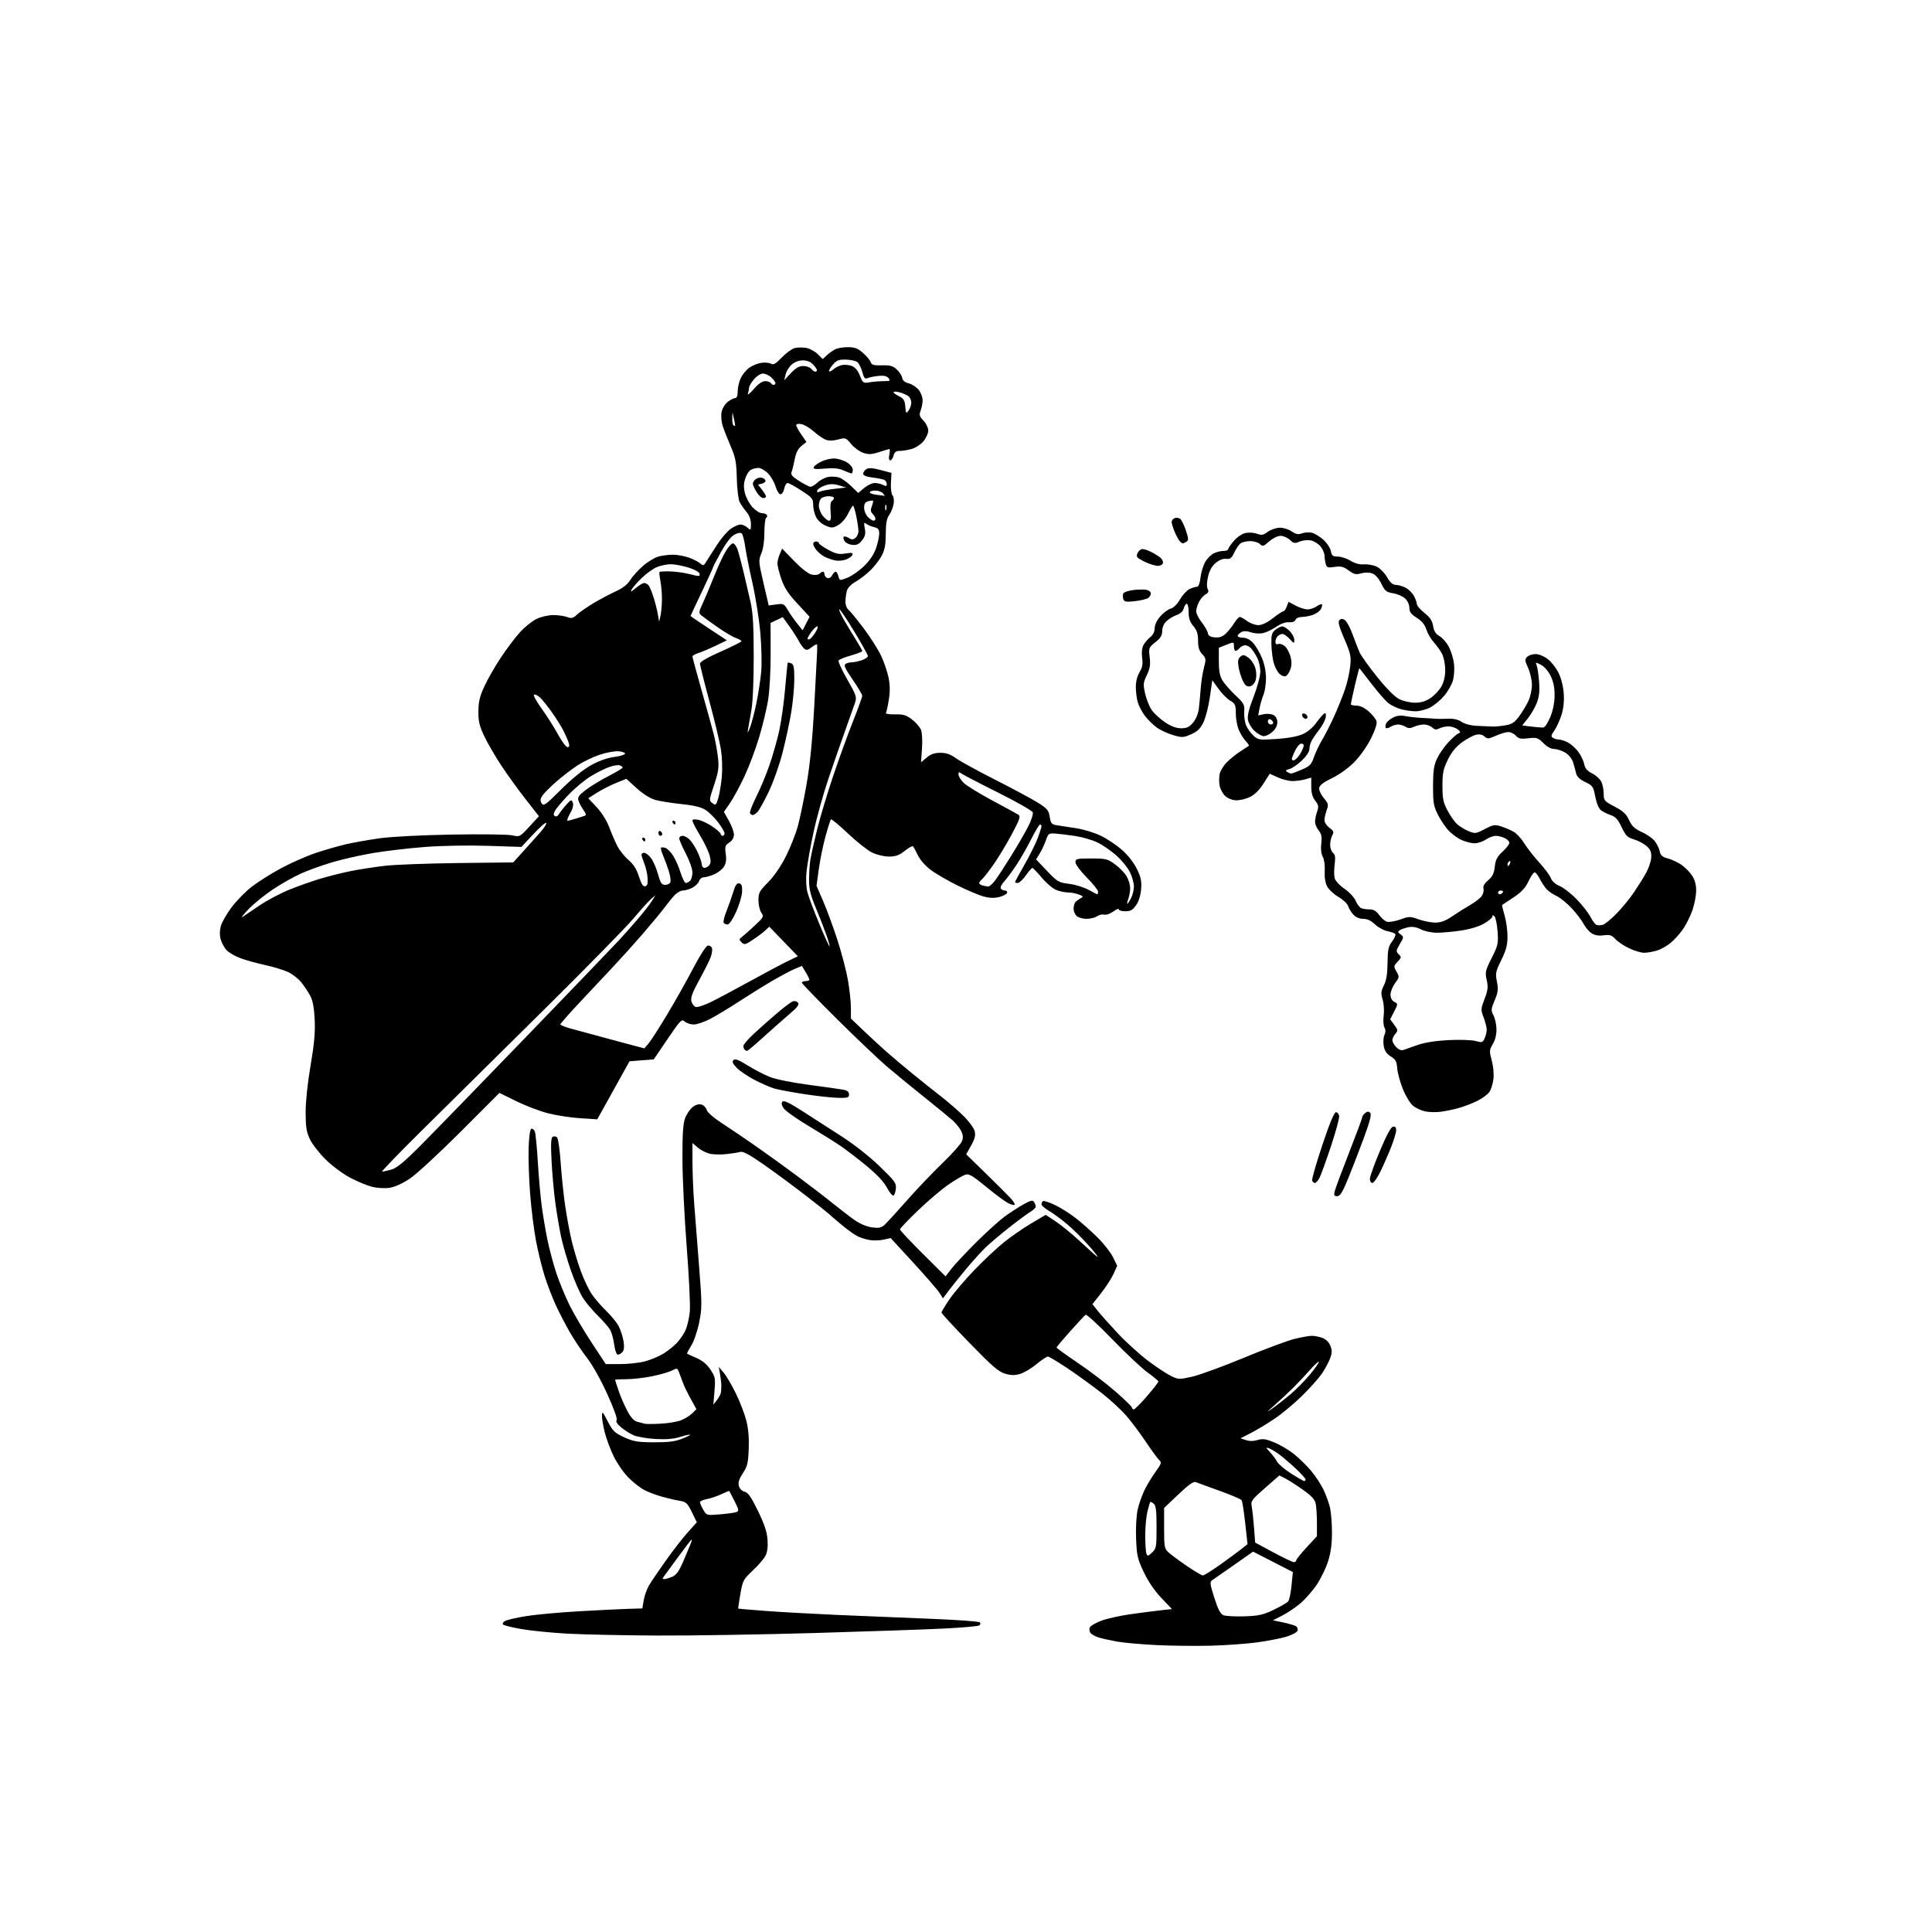 <svg version="1.1" xmlns="http://www.w3.org/2000/svg" xmlns:xlink="http://www.w3.org/1999/xlink" width="1024" height="1024" viewBox="0 0 1024 1024"><path stroke="none" fill="black" fill-rule="evenodd" d="M642.0,872.246C634.025,872.462 620.975,872.321 613.0,871.933C605.025,871.544 595.575,870.704 592.0,870.065C588.425,869.426 584.073,868.452 582.33,867.9C580.586,867.349 578.666,866.303 578.063,865.576C577.459,864.848 577.24,863.538 577.575,862.664C577.911,861.79 580.656,860.15 583.675,859.02C586.694,857.891 593.74,856.326 599.332,855.543C604.924,854.76 612.121,853.831 615.325,853.479L621.149,852.837L615.547,846.964C611.992,843.237 608.593,838.244 606.248,833.307C602.919,826.298 602.512,824.536 602.153,815.599C601.92,809.801 602.271,803.353 602.997,800.088C603.68,797.014 605.366,792.25 606.743,789.5C608.12,786.75 610.765,782.417 612.62,779.87C615.45,775.987 615.767,775.051 614.586,774.071C613.811,773.428 610.559,769.007 607.357,764.245C604.156,759.483 599.46,753.214 596.921,750.313C594.383,747.412 588.883,742.306 584.699,738.966C580.515,735.626 572.484,729.768 566.851,725.947C561.219,722.126 556.072,719.0 555.414,719.0C554.756,719.0 552.031,720.812 549.359,723.027C546.686,725.242 542.812,727.563 540.75,728.185C537.899,729.045 535.981,729.022 532.75,728.086C529.247,727.071 525.907,724.186 513.756,711.677C505.646,703.33 499.009,696.138 499.006,695.695C499.002,695.252 500.892,692.102 503.203,688.695C505.515,685.288 511.478,678.277 516.453,673.115C521.429,667.954 528.551,661.286 532.28,658.299C536.009,655.311 542.479,650.846 546.657,648.376L554.253,643.885L559.652,647.47C562.622,649.441 568.302,654.09 572.276,657.801C576.249,661.511 580.391,665.211 581.48,666.023C582.569,666.836 580.769,664.415 577.48,660.645C574.191,656.875 568.838,651.557 565.584,648.829C562.33,646.101 557.946,642.886 555.842,641.684C553.737,640.483 552.012,638.964 552.008,638.309C552.003,637.654 552.368,636.89 552.818,636.612C553.268,636.334 555.987,637.195 558.859,638.526C561.731,639.857 566.721,642.977 569.947,645.459C573.173,647.942 578.511,652.671 581.809,655.969C585.106,659.266 588.779,663.977 589.969,666.436L592.134,670.908L590.188,675.204C589.117,677.567 586.164,682.138 583.626,685.363L579.011,691.226L581.892,694.863C583.477,696.863 588.276,702.237 592.558,706.804C596.839,711.372 603.965,717.838 608.393,721.175C612.821,724.512 618.311,728.149 620.594,729.258C624.595,731.202 625.004,731.216 631.888,729.661C635.817,728.774 648.137,724.269 659.266,719.65C670.395,715.031 682.517,710.521 686.206,709.626C689.894,708.732 693.989,708.0 695.306,708.0C696.624,708.0 699.076,708.479 700.756,709.065C702.671,709.732 704.281,711.264 705.069,713.167C706.087,715.624 706.078,716.903 705.022,719.853C704.304,721.859 702.338,725.525 700.653,728.0C698.967,730.475 694.202,735.819 690.064,739.875C685.926,743.931 679.381,749.38 675.52,751.984C671.659,754.588 666.025,757.976 663.0,759.515L657.5,762.312L660.382,763.283C662.269,763.919 664.397,763.907 666.549,763.246C669.226,762.425 670.847,762.65 675.316,764.467C678.331,765.692 682.981,768.42 685.649,770.529C688.317,772.638 692.433,776.645 694.794,779.432C697.156,782.219 700.178,786.8 701.508,789.612C702.839,792.423 704.383,796.698 704.939,799.112C705.496,801.525 705.962,807.39 705.976,812.145C705.992,818.037 705.36,822.86 703.991,827.295C702.886,830.872 700.165,836.521 697.944,839.846C695.724,843.171 691.758,847.691 689.132,849.889C686.506,852.088 682.18,854.991 679.519,856.34L674.681,858.792L680.091,859.923C683.066,860.544 686.128,861.446 686.896,861.926C687.663,862.405 688.024,863.494 687.698,864.345C687.371,865.196 684.718,866.609 681.802,867.486C678.886,868.363 672.0,869.705 666.5,870.467C661.0,871.229 649.975,872.03 642.0,872.246zM348.0,866.873C330.125,866.781 308.75,866.325 300.5,865.858C292.25,865.391 281.454,864.313 276.508,863.463C271.563,862.613 267.127,861.527 266.651,861.051C266.163,860.563 266.66,859.717 267.787,859.114C268.888,858.525 273.888,857.38 278.899,856.569C283.909,855.759 296.444,854.61 306.754,854.017C317.064,853.424 328.864,852.84 332.975,852.719L340.451,852.5L341.192,848.139C341.6,845.74 342.859,842.21 343.989,840.293C345.12,838.377 349.126,832.465 352.893,827.155C356.659,821.845 361.899,815.1 364.537,812.167L369.335,806.834L366.704,801.469C364.364,796.698 363.654,796.034 360.286,795.47C358.204,795.122 354.039,794.157 351.03,793.326C348.022,792.496 343.797,790.917 341.641,789.817C339.486,788.717 335.642,785.721 333.099,783.159C330.557,780.597 327.054,775.575 325.316,772.0C323.577,768.425 321.445,762.735 320.577,759.356C319.71,755.976 319.022,751.926 319.048,750.356C319.09,747.842 319.457,748.199 322.105,753.332C324.759,758.474 325.787,759.472 330.807,761.779C335.704,764.03 337.899,764.403 346.5,764.448C353.945,764.487 357.729,764.026 361.311,762.644C363.957,761.623 365.961,760.627 365.764,760.431C365.568,760.234 363.178,760.767 360.453,761.615C357.026,762.682 353.036,763.016 347.5,762.701C343.1,762.45 337.925,761.583 336.0,760.774C334.075,759.965 331.01,758.047 329.19,756.512C327.144,754.787 326.235,753.365 326.811,752.789C327.387,752.213 325.51,746.922 321.9,738.943C318.525,731.485 313.996,723.383 311.18,719.765C308.498,716.319 304.389,710.193 302.049,706.15C299.71,702.108 296.305,695.529 294.482,691.531C292.66,687.533 290.037,680.675 288.652,676.292C287.267,671.908 285.233,663.637 284.132,657.911C283.031,652.185 281.62,640.975 280.996,633.0C280.372,625.025 280.006,614.036 280.181,608.581C280.381,602.375 280.922,598.522 281.627,598.289C282.247,598.083 283.076,598.722 283.471,599.708C283.866,600.693 284.578,607.9 285.053,615.723C285.529,623.545 286.432,633.895 287.06,638.723C287.688,643.55 289.055,651.703 290.097,656.84C291.139,661.978 293.328,670.169 294.961,675.043C296.594,679.918 299.801,687.639 302.088,692.203C304.375,696.766 309.582,705.562 313.659,711.75L321.073,723.0L328.786,722.988C333.029,722.982 338.869,722.346 341.764,721.575C344.659,720.804 348.934,719.048 351.264,717.672C353.594,716.296 356.94,713.669 358.699,711.835C360.459,710.001 362.604,706.81 363.465,704.744C364.327,702.678 365.295,698.403 365.616,695.244C365.938,692.085 365.201,676.675 363.978,661.0C362.756,645.325 361.735,624.4 361.709,614.5C361.673,600.803 362.021,595.554 363.166,592.544C363.994,590.369 365.816,587.734 367.215,586.689C368.865,585.457 370.504,585.025 371.878,585.461C373.042,585.831 374.266,587.116 374.597,588.317C374.949,589.594 378.375,592.561 382.849,595.464C387.057,598.194 395.0,603.57 400.5,607.411C406.0,611.252 415.675,618.23 422,622.919C428.325,627.608 436.875,634.165 441,637.49C445.125,640.815 450.525,644.961 453.0,646.705C455.642,648.565 459.374,650.14 462.038,650.519C465.64,651.03 467.011,650.785 468.681,649.332C469.838,648.324 475.143,642.55 480.469,636.5C485.796,630.45 494.363,621.45 499.508,616.5C504.652,611.55 509.309,606.322 509.855,604.882C510.588,602.954 510.47,601.505 509.407,599.382C508.613,597.797 506.509,595.219 504.732,593.654C502.954,592.089 496.1,586.488 489.5,581.207C482.9,575.927 474.125,568.728 470.0,565.209C465.875,561.691 454.062,550.458 443.75,540.247C433.438,530.037 425.0,521.304 425.0,520.841C425.0,520.379 425.9,520.0 427.0,520.0C428.1,520.0 428.998,519.663 428.996,519.25C428.994,518.837 428.097,517.03 427.001,515.234L425.01,511.969L421.255,513.537C419.19,514.399 413.9,517.203 409.5,519.767C405.1,522.332 397.187,527.243 391.915,530.682C386.643,534.12 379.735,538.298 376.563,539.967C373.392,541.635 369.416,543 367.727,543.0C366.039,543.0 363.877,542.293 362.922,541.43C361.309,539.969 360.674,540.615 353.844,550.68L346.5,561.5L340.076,562.0L333.653,562.5L325.105,577.884L316.557,593.267L307.528,592.694C302.563,592.378 294.9,591.198 290.5,590.071C286.1,588.945 278.498,586.05 273.606,583.638L264.712,579.254L244.106,599.884C232.773,611.231 220.675,622.398 217.221,624.7C213.344,627.285 209.227,629.143 206.459,629.558C203.892,629.943 199.948,629.721 197.237,629.038C194.632,628.382 189.406,626.22 185.624,624.233C181.804,622.226 176.016,617.927 172.601,614.56C169.219,611.227 165.451,606.367 164.226,603.761C162.412,599.899 162.0,597.259 162,589.498C162,583.791 163.046,573.87 164.609,564.745C166.55,553.413 167.11,547.213 166.797,540.509C166.513,534.415 165.786,530.367 164.551,528.0C163.547,526.075 161.44,522.863 159.868,520.863C158.296,518.862 155.095,516.328 152.755,515.231C150.415,514.134 144.9,512.449 140.5,511.486C136.1,510.523 130.212,508.89 127.415,507.857C124.618,506.824 121.345,504.931 120.141,503.65C118.937,502.369 117.519,499.811 116.99,497.965C116.364,495.783 116.379,493.307 117.032,490.88C117.585,488.828 120.146,484.343 122.724,480.914C125.302,477.485 130.054,472.613 133.285,470.089C136.515,467.565 143.51,463.144 148.829,460.264C154.148,457.385 162.55,453.683 167.5,452.037C172.45,450.392 179.65,448.324 183.5,447.442C187.35,446.56 195.225,445.164 201.0,444.341C207.262,443.448 222.802,442.64 239.5,442.34C254.9,442.064 269.3,442.245 271.5,442.743C275.465,443.641 275.544,443.6 280.573,438.129L285.646,432.609L278.458,423.414C274.505,418.357 268.691,410.302 265.538,405.515C262.386,400.728 258.388,393.816 256.653,390.156C254.085,384.734 253.511,382.295 253.558,377.0C253.604,371.877 254.293,369.04 256.809,363.611C258.564,359.822 262.461,353.024 265.468,348.505C268.475,343.986 272.984,338.009 275.489,335.223C277.995,332.437 281.976,329.222 284.338,328.079C286.786,326.893 290.617,326 293.251,326.0C295.791,326 299.095,326.466 300.593,327.035C302.906,327.915 303.708,327.711 305.908,325.688C307.334,324.378 311.261,321.66 314.636,319.65C318.011,317.639 323.275,314.848 326.335,313.447C330.045,311.749 332.603,309.76 334.013,307.479C335.176,305.597 338.181,302.25 340.691,300.041C343.201,297.831 346.885,295.571 348.877,295.017C350.87,294.464 354.356,294.009 356.624,294.006C358.893,294.003 362.695,294.687 365.075,295.526C367.454,296.366 370.175,297.754 371.122,298.611C372.701,300.039 372.986,299.934 374.565,297.334C375.511,295.775 378.071,291.774 380.254,288.443C382.436,285.112 385.662,281.4 387.423,280.193C389.183,278.987 391.46,278.0 392.483,278.0C393.506,278.0 395.165,278.745 396.171,279.655C397.911,281.229 398,281.135 398,277.732C398,275.443 397.152,273.135 395.649,271.327C394.355,269.772 392.731,267.425 392.04,266.112C391.333,264.771 390.669,259.28 390.524,253.582C390.301,244.849 389.846,242.47 387.251,236.47C385.593,232.636 383.689,227.783 383.019,225.685C382.35,223.586 382.088,220.343 382.438,218.478C382.797,216.566 384.207,214.195 385.672,213.043C387.101,211.919 388.884,211.0 389.635,211.0C390.535,211.0 391.0,209.775 391.0,207.401C391,205.422 391.73,202.263 392.623,200.381C393.516,198.5 395.537,196.042 397.114,194.919C398.691,193.796 401.51,192.629 403.378,192.326C405.246,192.023 407.565,192.217 408.53,192.757C409.941,193.547 411.088,192.9 414.392,189.451C416.652,187.093 419.741,184.852 421.257,184.472C422.773,184.091 425.535,184.065 427.394,184.414C429.254,184.763 431.96,186.233 433.407,187.68L436.039,190.312L438.27,188.281C439.496,187.164 441.483,185.744 442.684,185.125C443.886,184.506 446.907,184 449.399,184.0C453.028,184 454.625,184.61 457.417,187.062C459.335,188.745 461.164,190.941 461.481,191.941C461.952,193.424 463.048,193.734 467.445,193.629C471.845,193.524 473.295,193.935 475.363,195.874C476.755,197.18 478.03,199.179 478.197,200.315C478.398,201.684 479.576,202.659 481.687,203.203C483.44,203.655 485.802,205.205 486.937,206.647C488.072,208.09 489.0,210.53 489.0,212.07C489.0,213.61 488.534,216.095 487.965,217.593C487.076,219.931 487.288,220.691 489.465,222.963C490.859,224.419 492,226.788 492,228.228C492.0,229.668 490.846,232.218 489.436,233.894C488.025,235.57 485.213,237.402 483.186,237.965C481.159,238.528 478.311,238.991 476.858,238.994C474.877,238.999 474.06,239.625 473.589,241.5C473.244,242.875 472.464,244 471.856,244C471.16,244 470.973,242.887 471.35,241C471.68,239.35 471.708,238 471.413,238.0C471.117,238 468.679,238.718 465.995,239.596C462.021,240.896 460.456,240.976 457.569,240.023C455.62,239.379 452.726,237.278 451.14,235.354C448.335,231.951 448.144,231.884 444.225,232.939C441.551,233.66 439.339,233.699 437.65,233.057C436.25,232.525 433.394,230.559 431.302,228.689C429.211,226.819 426.262,225.061 424.75,224.783C423.165,224.492 422,224.725 422.0,225.335C422,225.917 423.223,228.158 424.719,230.316L427.438,234.239L424.797,236.37C422.965,237.847 421.865,240.032 421.205,243.5C420.681,246.25 419.929,249.271 419.533,250.213C418.982,251.528 419.929,252.633 423.603,254.963C426.237,256.633 428.955,258 429.644,258C430.333,258 432.058,256.924 433.476,255.609C434.895,254.295 437.506,253.002 439.278,252.738C441.05,252.474 443.625,252.676 445.0,253.188C446.375,253.7 449.159,255.731 451.187,257.701L454.875,261.283L458.014,258.642C459.741,257.189 462.274,256 463.642,256C465.011,256 467.002,256.466 468.066,257.035C469.572,257.841 470.0,257.744 470.0,256.594C470.0,255.782 469.504,254.812 468.899,254.437C468.293,254.063 465.481,253.474 462.649,253.128C459.219,252.71 457.5,252.036 457.5,251.109C457.5,250.344 458.264,249.236 459.197,248.648C460.437,247.865 462.455,247.99 466.697,249.112L472.5,250.646L472.21,255.923C472.048,258.875 472.429,261.812 473.074,262.589C473.75,263.403 473.971,265.341 473.608,267.273C473.268,269.086 472.205,271.678 471.245,273.034C469.967,274.84 469.493,277.508 469.472,283.0C469.451,288.688 468.929,291.474 467.313,294.533C466.14,296.751 463.422,300.272 461.272,302.359C459.122,304.446 455.613,307.134 453.475,308.334C451.224,309.597 449.295,311.565 448.893,313.008C448.511,314.378 448.155,316.907 448.1,318.628C448.042,320.425 448.705,322.339 449.659,323.128C450.571,323.882 454.198,328.316 457.718,332.981C461.238,337.645 465.398,344.17 466.961,347.481C468.525,350.791 470.318,356.028 470.946,359.117C471.746,363.056 471.791,366.568 471.098,370.874C470.554,374.252 469.866,377.407 469.57,377.887C469.273,378.367 471.42,378.701 474.339,378.629C478.748,378.522 480.28,378.982 483.386,381.348C485.442,382.915 487.591,385.39 488.162,386.848C488.737,388.319 488.966,392.74 488.675,396.776L488.15,404.051L491.152,401.526C493.337,399.687 495.316,399.0 498.427,399.0C501.551,399 503.772,399.777 506.687,401.888C508.88,403.477 518.285,408.632 527.587,413.343C536.889,418.055 547.03,423.504 550.122,425.452C555.041,428.551 555.822,429.488 556.376,432.952C556.939,436.474 557.368,436.967 560.255,437.414C562.04,437.691 566.65,438.401 570.5,438.992C574.35,439.583 580.2,441.383 583.5,442.992C586.8,444.6 591.834,447.971 594.688,450.481C597.781,453.203 600.959,457.262 602.561,460.534C604.744,464.997 605.163,467.019 604.804,471.353C604.525,474.709 603.529,477.853 602.113,479.842C600.337,482.336 599.142,483.0 596.432,483.0C594.544,483.0 593.0,482.537 593.0,481.97C593.0,481.404 591.682,481.914 590.071,483.105C588.444,484.309 586.298,485.05 585.242,484.774C584.197,484.5 582.504,484.889 581.48,485.638C580.456,486.387 577.936,487.0 575.88,487.0C573.816,487.0 571.439,486.297 570.571,485.429C569.707,484.564 569.007,482.877 569.015,481.679C569.024,480.48 569.361,479.012 569.765,478.415C570.169,477.818 571.4,476.837 572.5,476.235C574.406,475.192 574.367,475.09 571.685,474.07C570.137,473.482 567.535,473 565.903,473C564.271,473 561.469,472.387 559.677,471.638C557.884,470.889 554.482,467.964 552.116,465.138C549.75,462.312 547.518,460.01 547.157,460.021C546.796,460.033 545.233,461.833 543.685,464.021C542.137,466.21 540.224,468 539.435,468.0C538.646,468.0 538.0,467.78 538.0,467.512C538.0,467.244 540.258,463.087 543.017,458.274C545.777,453.461 548.927,447.139 550.017,444.224C551.108,441.31 552.0,438.492 552.0,437.962C552.0,437.433 551.656,437.0 551.237,437.0C550.817,437.0 548.716,440.488 546.568,444.75C544.42,449.012 540.876,455.2 538.691,458.5C536.507,461.8 533.609,465.701 532.251,467.169C530.893,468.637 530.082,470.324 530.45,470.919C530.817,471.513 531.804,472.0 532.642,472.0C533.481,472 533.982,472.563 533.757,473.25C533.532,473.938 531.667,474.924 529.613,475.441C527.069,476.082 524.465,476.004 521.444,475.196C519.004,474.544 512.764,471.916 507.576,469.357C502.388,466.798 495.974,463.08 493.322,461.094C490.55,459.018 487.648,455.713 486.495,453.32C485.393,451.031 484.225,448.891 483.899,448.566C483.574,448.24 481.601,449.33 479.516,450.987C476.556,453.34 474.729,454.0 471.178,454.0C468.592,454 464.746,453.087 462.259,451.883C459.854,450.719 454.073,446.157 449.413,441.746C444.753,437.335 440.699,433.968 440.403,434.264C440.107,434.559 438.815,438.618 437.532,443.283C436.248,447.948 434.652,455.755 433.983,460.632L432.769,469.5L436.284,477.605C438.218,482.062 441.612,491.287 443.827,498.105C446.042,504.922 448.561,514.55 449.424,519.5C450.287,524.45 450.995,531.056 450.997,534.18L451.0,539.861L457.75,546.303C461.462,549.846 466.997,554.94 470.048,557.623C473.1,560.305 479.175,565.424 483.548,568.997C487.922,572.571 494.65,577.937 498.5,580.922C502.35,583.907 507.831,588.655 510.681,591.474C513.53,594.292 516.192,597.916 516.596,599.526C517.157,601.76 516.711,603.563 514.716,607.136L512.102,611.818L522.301,621.752C527.91,627.216 533.817,633.102 535.427,634.832C537.037,636.563 538.091,638.242 537.77,638.563C537.449,638.885 535.836,638.449 534.186,637.596C532.537,636.743 527.317,632.856 522.587,628.957C515.64,623.232 513.555,622.003 511.743,622.563C510.509,622.945 506.575,625.23 503.0,627.641C499.425,630.053 492.113,636.233 486.75,641.375C481.387,646.516 477.001,651.123 477.003,651.612C477.004,652.1 482.441,657.9 489.085,664.5L501.166,676.5L504.256,672.5C505.955,670.3 511.881,663.968 517.423,658.429C522.965,652.89 529.975,646.588 533.0,644.425C536.025,642.261 540.463,639.424 542.862,638.119C546.436,636.175 547.383,635.995 548.097,637.123C548.577,637.88 548.976,638.965 548.985,639.534C548.993,640.103 547.763,641.304 546.25,642.203C544.737,643.103 539.675,646.842 535.0,650.513C530.325,654.184 524.571,659.058 522.214,661.344C519.857,663.63 515.13,668.875 511.71,673.0C508.29,677.125 504.205,682.224 502.634,684.33L499.776,688.16L498.007,685.33C497.034,683.774 490.801,676.581 484.156,669.347L472.075,656.194L468.428,657.016C466.422,657.469 463.143,657.587 461.141,657.278C459.138,656.97 456.15,656.049 454.5,655.231C452.85,654.413 449.025,651.669 446.0,649.133C442.975,646.597 439.926,643.975 439.224,643.307C438.522,642.638 433.129,638.358 427.239,633.795C421.349,629.233 411.574,622.007 405.515,617.739C397.719,612.246 393.916,610.138 392.5,610.525C391.4,610.827 388.182,611.34 385.348,611.666C382.515,611.993 378.591,611.958 376.628,611.59C374.665,611.222 371.696,609.773 370.029,608.371L367.0,605.822L367.024,616.161C367.037,621.847 367.449,631.675 367.94,638.0C368.431,644.325 369.596,659.241 370.528,671.146C372.111,691.364 372.113,693.334 370.561,700.997C369.637,705.556 367.778,710.975 366.377,713.195C364.99,715.392 364.001,717.313 364.178,717.465C364.355,717.617 366.605,718.659 369.177,719.782C372.322,721.154 374.745,723.169 376.571,725.928C379.091,729.735 379.244,730.557 378.689,737.266L378.09,744.5L380.023,742.0C381.086,740.625 382.029,738.825 382.12,738.0C382.21,737.175 382.302,735.6 382.323,734.5C382.345,733.4 382.048,730.7 381.662,728.5L380.961,724.5L383.527,727.5C384.939,729.15 387.855,734.1 390.007,738.5C392.16,742.9 394.656,749.376 395.555,752.892C396.645,757.159 397.074,762.171 396.844,767.967C396.548,775.452 396.118,777.228 393.732,780.831C391.746,783.831 391.142,785.717 391.593,787.514C391.977,789.043 393.165,790.254 394.645,790.626C396.509,791.093 398.149,793.454 401.736,800.827C405.135,807.814 406.513,811.95 406.81,816.05C407.084,819.832 406.718,822.645 405.696,824.621C404.859,826.239 401.82,829.765 398.943,832.457C393.97,837.108 393.646,837.725 392.402,844.888C391.682,849.034 391.184,852.501 391.296,852.593C391.408,852.684 398.025,853.247 406.0,853.843C413.975,854.439 431.3,855.4 444.5,855.978C457.7,856.556 479.722,857.467 493.437,858.002C507.153,858.537 518.779,859.379 519.274,859.874C519.808,860.408 519.682,861.078 518.967,861.521C518.303,861.931 510.276,862.653 501.13,863.126C491.983,863.598 461.1,864.672 432.5,865.512C403.9,866.352 365.875,866.964 348.0,866.873zM659.5,856.689C667.202,856.433 669.454,855.931 675.117,853.207C678.757,851.457 682.206,849.456 682.782,848.762C683.358,848.068 684.146,844.286 684.534,840.357L685.237,833.214L674.688,827.803L664.139,822.391L654.113,829.446C648.599,833.326 643.387,836.95 642.53,837.5C641.146,838.389 641.265,839.425 643.605,846.826C645.511,852.856 646.825,855.405 648.368,856.07C649.541,856.575 654.55,856.854 659.5,856.689zM352.128,836.955C352.882,836.93 354.774,836.366 356.33,835.7C358.463,834.789 359.903,832.767 362.173,827.495C363.83,823.648 365.582,819.487 366.068,818.25C366.553,817.013 366.773,816.0 366.555,816.0C366.338,816.0 363.131,820.163 359.43,825.25C355.728,830.337 352.262,835.062 351.727,835.75C351.053,836.617 351.176,836.986 352.128,836.955zM637.55,835.0C638.207,835.0 642.514,832.307 647.122,829.015C651.73,825.723 656.786,821.992 658.358,820.723L661.216,818.416L659.992,807.329C659.319,801.231 658.473,795.765 658.113,795.183C657.753,794.6 652.518,792.354 646.479,790.192C640.441,788.029 634.75,785.943 633.832,785.555C632.617,785.041 630.107,786.804 624.582,792.052L617.0,799.254L617.0,809.953C617.0,819.764 617.187,820.824 619.25,822.733C620.487,823.879 624.843,827.107 628.928,829.908C633.013,832.708 636.893,835.0 637.55,835.0zM685.75,827.975C686.438,827.989 687.0,827.576 687.0,827.057C687.0,826.538 689.475,823.441 692.5,820.173L698.0,814.233L698.0,807.241C698.0,803.396 697.719,798.843 697.375,797.123C696.902,794.761 695.253,792.933 690.625,789.641C687.256,787.245 683.061,784.547 681.302,783.644L678.105,782.003L670.465,788.692C663.475,794.813 662.877,795.633 663.419,798.346C663.745,799.977 664.294,804.976 664.638,809.456L665.264,817.6L674.882,822.776C680.172,825.622 685.062,827.962 685.75,827.975zM610.628,822.88C612.85,820.792 613.0,819.944 613.0,809.448C613.0,800.631 612.675,797.976 611.476,796.98C610.638,796.284 609.804,795.892 609.623,796.107C609.443,796.323 608.779,798.612 608.148,801.193C607.516,803.774 607.0,809.475 607.0,813.861C607.0,818.247 607.283,822.573 607.628,823.472C608.18,824.912 608.541,824.84 610.628,822.88zM381.602,802.637C385.509,802.314 389.432,801.771 390.321,801.43C391.745,800.884 391.628,800.195 389.348,795.655C387.924,792.82 386.667,790.391 386.553,790.257C386.44,790.123 384.574,790.871 382.406,791.918C380.238,792.965 376.785,794.137 374.732,794.522C372.68,794.908 371.0,795.666 371.0,796.207C371.0,796.748 371.788,798.549 372.75,800.207C374.497,803.218 374.512,803.222 381.602,802.637zM691.25,784.979C691.663,784.991 692.0,784.615 692.0,784.145C692.0,783.675 689.638,781.071 686.75,778.359C683.862,775.646 679.925,772.272 678.0,770.861C676.075,769.45 673.601,767.975 672.502,767.584C670.806,766.98 670.901,767.298 673.13,769.686C674.574,771.234 676.276,773.511 676.911,774.747C677.547,775.983 680.865,778.786 684.284,780.976C687.703,783.166 690.837,784.967 691.25,784.979zM350.018,754.597C354.152,754.39 359.175,753.536 361.18,752.698C363.185,751.861 365.792,750.208 366.973,749.027L369.122,746.878L366.242,741.689C364.659,738.835 362.843,735.15 362.208,733.5C361.573,731.85 360.597,729.248 360.039,727.718C359.063,725.04 358.92,724.99 356.225,726.383C354.686,727.18 349.974,728.544 345.755,729.416C341.536,730.287 335.365,731.0 332.042,731.0C328.719,731.0 326.0,731.155 326.0,731.343C326.0,731.532 326.882,734.252 327.961,737.386C329.039,740.521 331.142,745.327 332.633,748.067C334.517,751.529 336.13,753.22 337.922,753.612C339.34,753.921 340.95,754.355 341.5,754.574C342.05,754.794 345.883,754.804 350.018,754.597zM674.5,746.424C676.7,744.88 680.936,741.566 683.913,739.059C686.89,736.551 691.502,731.889 694.163,728.698C696.823,725.507 699.0,722.421 699.0,721.84C699.0,721.259 696.877,723.195 694.281,726.142C691.686,729.089 687.496,733.525 684.97,736.0C682.444,738.475 678.155,742.464 675.438,744.865C671.137,748.668 671.016,748.869 674.5,746.424zM600.953,747.0C601.477,747.0 604.627,743.838 607.953,739.974C611.279,736.11 613.978,732.623 613.952,732.224C613.926,731.826 611.393,729.7 608.324,727.5C605.255,725.3 596.797,717.355 589.527,709.845C582.258,702.335 575.897,696.485 575.391,696.845C574.886,697.205 571.216,701.141 567.236,705.592C563.256,710.043 560.0,713.925 560.0,714.22C560.0,714.514 565.062,718.168 571.25,722.34C577.438,726.512 586.438,733.36 591.25,737.559C596.062,741.758 600.0,745.599 600.0,746.096C600.0,746.593 600.429,747.0 600.953,747.0zM327.506,718.0C326.758,718.0 325.984,715.934 325.574,712.844C325.197,710.008 324.275,706.52 323.523,705.094C322.772,703.667 319.85,700.25 317.03,697.5C314.21,694.75 310.576,690.439 308.956,687.92C307.335,685.4 304.412,678.697 302.46,673.024C300.508,667.35 298.234,659.511 297.406,655.604C296.578,651.697 295.255,644.0 294.465,638.5C293.674,633.0 292.731,622.83 292.367,615.9C291.869,606.394 292.01,603.112 292.941,602.537C293.619,602.117 294.663,602.263 295.26,602.86C295.857,603.457 296.717,609.47 297.171,616.223C297.625,622.975 298.69,633.225 299.537,639.0C300.384,644.775 301.927,653.109 302.966,657.52C304.004,661.932 306.194,669.214 307.832,673.703C309.471,678.192 312.163,683.808 313.816,686.182C315.468,688.557 318.923,692.525 321.493,695.0C324.062,697.475 326.974,701.075 327.963,703.0C328.951,704.925 330.081,708.428 330.474,710.785C330.95,713.643 330.783,715.557 329.971,716.535C329.302,717.341 328.193,718.0 327.506,718.0zM473.499,633.673C472.948,633.854 471.399,631.932 470.058,629.403C468.477,626.422 464.654,622.362 459.191,617.86C454.556,614.04 448.23,609.202 445.132,607.11C442.034,605.017 434.423,600.273 428.217,596.567C422.011,592.861 416.207,588.719 415.318,587.363C414.188,585.639 414.019,584.581 414.754,583.846C415.489,583.111 418.616,584.608 425.153,588.827C430.294,592.146 439.621,598.154 445.88,602.18C452.678,606.552 460.862,612.979 466.202,618.138C474.315,625.976 475.114,627.081 474.822,630.061C474.645,631.868 474.049,633.493 473.499,633.673zM708.753,634.0C707.105,634.0 706.895,633.55 707.465,631.25C707.841,629.737 711.264,620.55 715.074,610.834C718.883,601.118 722.0,592.735 722.0,592.206C722.0,591.678 722.694,590.669 723.542,589.965C724.683,589.018 725.377,588.977 726.208,589.808C727.038,590.638 726.205,594 723.008,602.715C720.631,609.197 716.894,618.888 714.704,624.25C711.566,631.937 710.307,634.0 708.753,634.0zM696.943,627.0C696.39,627.0 695.722,626.438 695.459,625.75C695.197,625.062 697.612,616.625 700.828,607.0C704.72,595.348 707.146,589.5 708.087,589.5C708.864,589.5 709.631,590.413 709.791,591.528C709.95,592.644 707.991,599.844 705.437,607.528C702.882,615.213 700.153,622.737 699.371,624.25C698.588,625.763 697.496,627.0 696.943,627.0zM727.363,627.0C726.595,627.0 726.031,626.018 726.072,624.75C726.112,623.513 728.498,616.877 731.375,610.003C734.817,601.781 737.187,597.395 738.303,597.18C739.475,596.955 740.0,597.52 740.0,599.006C740.0,600.19 738.823,604.161 737.384,607.829C735.945,611.498 733.408,617.312 731.746,620.75C730.085,624.188 728.112,627.0 727.363,627.0zM202.505,620.994C203.052,620.991 205.243,620.505 207.373,619.914C210.305,619.099 214.068,616.006 222.873,607.169C229.268,600.751 254.3,574.996 278.5,549.936C302.7,524.875 324.975,501.696 328.0,498.427C331.025,495.158 335.786,489.787 338.58,486.491C341.374,483.196 344.507,479.15 345.541,477.5L347.422,474.5L345.075,476.5C343.785,477.6 339.594,482.24 335.764,486.811C331.933,491.382 310.287,513.432 287.661,535.811C265.035,558.19 236.395,586.513 224.017,598.75C211.638,610.987 201.958,620.997 202.505,620.994zM763.0,589.33C760.525,589.598 756.98,589.453 755.123,589.009C753.265,588.564 750.565,587.323 749.123,586.25C747.662,585.163 745.268,581.35 743.719,577.643C742.189,573.981 740.775,568.921 740.576,566.397C740.272,562.54 739.727,561.512 737.161,559.952C735.004,558.64 733.909,557.032 733.429,554.471C733.055,552.478 733.207,549.84 733.768,548.609C734.457,547.097 734.459,545.785 733.775,544.562C733.218,543.567 733.04,540.722 733.381,538.24C733.724,535.733 733.48,531.996 732.831,529.83C731.833,526.499 731.932,525.389 733.509,522.215C734.822,519.571 735.375,516.147 735.427,510.338C735.489,503.464 735.862,501.685 737.796,499.066C739.058,497.356 739.851,495.568 739.557,495.092C739.263,494.616 737.41,493.924 735.441,493.555C733.471,493.185 730.474,491.559 728.781,489.941C726.697,487.949 724.678,487.0 722.526,487.0C720.508,487.0 718.597,486.179 717.289,484.75C716.157,483.512 714.923,481.489 714.549,480.253C714.174,479.018 711.857,476.828 709.4,475.389C706.943,473.949 704.235,471.421 703.381,469.771C702.408,467.889 701.941,464.856 702.129,461.635C702.301,458.668 701.864,455.483 701.093,454.091C700.248,452.565 699.957,449.998 700.298,447.091C700.72,443.499 700.42,441.986 698.919,440.139C697.863,438.841 697.0,436.77 697.0,435.538C697.0,434.306 697.491,431.891 698.09,430.171C699.021,427.502 698.875,426.656 697.09,424.387C695.63,422.531 695.0,420.285 695.0,416.935L695.0,412.14L691.757,413.07C689.973,413.581 686.935,413.99 685.007,413.978C683.078,413.966 679.587,413.088 677.25,412.027L672.999,410.097L669.622,415.377C667.4,418.85 664.929,421.28 662.398,422.482C660.282,423.486 657.005,424.249 655.116,424.178C653.103,424.102 650.718,423.145 649.356,421.865C648.077,420.663 646.755,418.212 646.419,416.418C646.082,414.624 646.106,411.795 646.471,410.13C646.837,408.466 648.568,405.68 650.318,403.94C652.068,402.2 655.3,399.607 657.5,398.18C659.7,396.752 661.689,395.45 661.921,395.288C662.152,395.125 661.386,393.975 660.218,392.732C659.051,391.49 657.399,388.806 656.548,386.768C655.696,384.731 655.0,380.825 655.0,378.089C655.0,373.63 654.691,372.93 652.025,371.356C650.39,370.39 647.585,367.558 645.794,365.064L642.537,360.528L641.26,369.466C640.558,374.382 639.02,380.393 637.843,382.824C636.197,386.224 634.692,387.691 631.319,389.183C627.219,390.997 626.595,391.024 621.717,389.605C618.848,388.77 614.925,386.932 613.0,385.52C611.075,384.109 608.261,381.307 606.747,379.294C605.232,377.281 603.547,374.029 603.002,372.067C602.457,370.105 602.01,366.475 602.009,364.0C602.008,361.274 602.787,358.221 603.985,356.256C605.5,353.771 605.824,351.992 605.366,348.656C604.993,345.936 605.248,343.405 606.043,341.919C606.744,340.609 608.371,338.709 609.659,337.696C611.15,336.524 612.0,334.804 612.0,332.962C612.0,331.172 613.147,328.763 615.011,326.64C616.667,324.754 619.125,322.934 620.474,322.596C621.951,322.225 623.937,320.257 625.465,317.65C626.861,315.268 629.148,312.798 630.548,312.16C631.949,311.522 633.685,311 634.408,311.0C635.241,311 635.941,309.146 636.322,305.931C636.652,303.143 637.829,299.395 638.936,297.603C640.044,295.81 642.108,293.816 643.522,293.172C644.937,292.527 647.198,292.0 648.547,292.0C649.896,292.0 651.0,291.566 651.0,291.035C651.0,290.504 652.384,288.493 654.076,286.566C655.898,284.491 658.452,282.818 660.337,282.465C662.088,282.136 664.776,282.344 666.309,282.927C668.627,283.809 669.574,283.635 671.924,281.898C673.478,280.749 676.302,279.765 678.199,279.711C680.165,279.656 682.907,280.481 684.574,281.63C686.888,283.226 688.046,283.445 690.11,282.68C691.545,282.148 693.899,282.009 695.341,282.371C696.783,282.733 699.49,284.369 701.355,286.007C703.221,287.645 705.018,290.338 705.349,291.993C705.865,294.574 706.397,295 709.107,295.0C710.843,295.0 713.865,295.989 715.821,297.199C718.176,298.654 720.638,299.306 723.103,299.128C725.152,298.981 728.207,299.573 729.892,300.444C731.578,301.316 733.979,303.819 735.229,306.007C736.838,308.825 738.17,309.987 739.8,309.992C741.064,309.997 743.419,310.683 745.033,311.517C746.646,312.351 748.649,314.354 749.483,315.967C750.317,317.581 751.0,319.523 751.0,320.283C751.0,321.043 752.798,323.11 754.995,324.876C757.962,327.26 759.144,329.05 759.589,331.829C760.023,334.543 760.968,336.019 763.031,337.203C764.596,338.101 766.828,340.703 767.993,342.986C769.158,345.269 770.359,349.244 770.663,351.818C770.967,354.393 770.724,358.324 770.122,360.553C769.521,362.782 767.399,366.51 765.407,368.838C763.415,371.165 760.051,373.953 757.932,375.034C755.813,376.116 752.374,376.997 750.29,376.994C748.205,376.991 744.706,376.491 742.514,375.882C740.322,375.274 737.315,373.814 735.833,372.638C734.351,371.462 730.367,366.9 726.981,362.5C723.595,358.1 720.698,354.372 720.544,354.215C720.389,354.058 719.301,358.108 718.124,363.215C716.948,368.322 715.989,372.837 715.993,373.25C715.997,373.663 717.334,374.0 718.965,374.0C720.847,374.0 723.204,375.118 725.417,377.062C727.335,378.745 729.196,381.042 729.553,382.166C729.977,383.503 728.978,386.678 726.663,391.354C724.642,395.436 720.864,400.803 717.854,403.871C714.69,407.095 709.97,410.504 706.042,412.399C701.475,414.603 699.409,416.185 699.199,417.64C699.031,418.801 700.101,421.155 701.616,422.955C704.084,425.888 704.227,426.484 703.167,429.414C702.525,431.189 702.0,433.585 702.0,434.738C702.0,435.89 703.182,437.694 704.626,438.746C706.87,440.381 707.089,440.966 706.126,442.764C705.507,443.921 705.0,446.193 705.0,447.812C705.0,449.431 705.682,451.321 706.516,452.014C707.671,452.972 707.881,454.42 707.395,458.083C707.044,460.729 707.04,464.023 707.387,465.405C707.747,466.841 709.982,469.267 712.608,471.074C715.18,472.844 717.799,475.668 718.563,477.495C719.312,479.29 720.654,481.037 721.545,481.379C722.435,481.72 724.446,482.0 726.014,482.0C728.026,482.0 729.479,482.864 730.958,484.941C732.11,486.558 733.962,488.171 735.075,488.524C736.187,488.877 739.349,488.356 742.101,487.367C746.857,485.656 747.342,485.652 751.936,487.284C754.594,488.228 758.57,489.0 760.772,489.0C763.652,489.0 766.14,488.074 769.638,485.7C772.312,483.886 776.617,481.179 779.204,479.685C781.791,478.192 784.554,476.047 785.343,474.92C786.133,473.793 786.554,472.012 786.28,470.963C785.946,469.684 786.762,468.229 788.758,466.55C791.043,464.628 791.857,462.96 792.261,459.378C792.681,455.649 793.513,454.045 796.394,451.406C798.377,449.589 800.0,447.476 800.0,446.711C800.0,445.947 798.854,444.799 797.453,444.161C796.052,443.522 793.915,443.003 792.703,443.007C791.491,443.01 789.15,443.907 787.5,445.0C785.85,446.093 783.15,446.98 781.5,446.971C779.85,446.963 776.696,446.137 774.491,445.135C772.287,444.133 769.097,441.735 767.403,439.806C765.709,437.876 763.237,434.093 761.911,431.399C759.839,427.189 759.505,425.093 759.537,416.5C759.566,408.431 759.984,405.631 761.7,402.0C762.869,399.525 765.553,395.66 767.663,393.41C769.773,391.161 772.175,389.051 773.0,388.723C774.258,388.222 774.186,387.873 772.559,386.563C771.491,385.703 769.324,385.0 767.743,385.0C766.162,385 763.961,385.486 762.851,386.08C761.292,386.914 760.437,386.801 759.088,385.58C758.128,384.711 756.162,384.0 754.718,384.0C753.275,384.0 750.915,384.537 749.473,385.194C747.441,386.12 746.422,386.12 744.939,385.194C743.888,384.537 742.115,384.0 741.0,384.0C739.885,384 738.099,384.545 737.032,385.212C735.964,385.879 734.835,386.168 734.522,385.855C734.209,385.542 734.243,384.53 734.598,383.606C734.952,382.682 736.592,381.228 738.243,380.375C740.333,379.293 742.343,379.043 744.871,379.549C746.867,379.948 750.975,380.392 754.0,380.535C757.025,380.678 760.175,380.872 761.0,380.965C761.825,381.059 764.63,381.048 767.233,380.941C770.459,380.809 772.846,381.342 774.733,382.617C776.435,383.768 779.617,384.579 783.0,384.725C786.025,384.856 789.625,385.014 791.0,385.077C792.375,385.14 795.457,384.858 797.849,384.451C801.378,383.85 802.767,382.937 805.221,379.605C806.883,377.347 809.079,373.7 810.1,371.5C811.121,369.3 811.956,365.475 811.956,363.0C811.956,360.525 811.051,356.506 809.946,354.068C808.167,350.149 808.107,349.465 809.42,348.152C810.237,347.335 812.248,346.667 813.889,346.667C815.575,346.667 818.381,347.816 820.335,349.306C822.238,350.758 824.838,354.095 826.112,356.723C827.511,359.607 828.589,363.976 828.831,367.746C829.099,371.912 828.662,375.736 827.521,379.226C826.579,382.104 824.888,385.752 823.763,387.333C822.071,389.709 821.958,390.359 823.108,391.088C823.874,391.573 825.31,391.976 826.3,391.985C827.289,391.993 829.404,392.675 830.998,393.499C832.592,394.323 835.041,396.498 836.44,398.332C837.839,400.166 839.273,403.114 839.626,404.882C840.103,407.266 841.217,408.58 843.938,409.968C845.955,410.997 848.145,413.022 848.803,414.467C849.461,415.912 850.001,418.76 850.003,420.797C850.006,424.289 850.333,424.671 855.753,427.5C860.272,429.859 861.913,431.387 863.431,434.654C864.939,437.898 866.415,439.283 870.168,440.979C872.811,442.174 875.911,444.343 877.056,445.799C878.202,447.255 879.389,449.694 879.694,451.218C880.128,453.39 881.054,454.207 883.973,454.993C886.022,455.544 889.218,457.02 891.075,458.272C892.933,459.523 895.476,462.066 896.726,463.922C898.289,466.241 899.0,468.763 899.0,471.991C899.0,474.574 898.127,479.225 897.06,482.327C895.993,485.428 893.745,489.964 892.064,492.406C890.384,494.848 887.407,498.167 885.448,499.782C883.49,501.396 880.173,503.231 878.078,503.859C875.982,504.486 872.97,504.996 871.384,504.99C869.798,504.985 866.25,503.919 863.5,502.623C860.75,501.326 857.454,499.128 856.175,497.738C854.226,495.62 853.217,495.295 849.946,495.734C847.281,496.092 845.249,495.738 843.542,494.619C842.167,493.718 840.298,491.523 839.389,489.741C838.48,487.958 835.659,484.25 833.118,481.5C830.578,478.75 826.925,475.776 825.0,474.891C823.075,474.006 820.671,472.35 819.657,471.21C818.644,470.071 817.069,467.671 816.157,465.879C815.246,464.086 814.05,462.5 813.5,462.354C812.95,462.209 811.477,464.272 810.226,466.94C808.521,470.574 806.516,472.751 802.226,475.625C799.077,477.735 796.357,479.537 796.182,479.632C796.007,479.726 796.57,482.179 797.432,485.083C798.294,487.987 799.0,493.018 799.0,496.263C799.0,500.905 798.302,503.583 795.723,508.831C792.717,514.948 792.524,515.897 793.4,520.301C794.207,524.361 794.024,525.883 792.213,530.17C790.247,534.822 790.195,535.476 791.573,538.141C792.398,539.737 793.114,543.038 793.163,545.476C793.219,548.257 792.502,551.179 791.238,553.321C789.35,556.521 789.315,557.072 790.668,562.117C791.501,565.223 791.874,569.376 791.55,571.935C791.241,574.374 790.307,577.408 789.476,578.677C788.644,579.946 785.815,582.073 783.189,583.404C780.563,584.735 775.959,586.503 772.957,587.333C769.956,588.164 765.475,589.062 763.0,589.33zM444.25,581.882C441.087,581.818 433.1,580.944 426.5,579.94C419.9,578.936 412.7,577.595 410.5,576.96C408.3,576.325 403.525,574.251 399.888,572.351C396.251,570.451 392.002,567.567 390.444,565.942C388.326,563.731 387.9,562.7 388.752,561.848C389.604,560.996 391.48,561.703 396.196,564.658C399.663,566.83 404.975,569.59 408.0,570.791C411.238,572.077 419.875,573.817 429.0,575.023C437.525,576.149 445.738,577.315 447.25,577.615C449.106,577.982 450.0,578.783 450.0,580.079C450.0,581.764 449.295,581.986 444.25,581.882zM395.944,557.0C395.608,557.0 395.033,556.7 394.667,556.333C394.3,555.967 394.0,555.092 394.0,554.39C394.0,553.688 396.363,550.896 399.25,548.187C402.137,545.478 407.65,540.58 411.5,537.303C415.35,534.026 419.255,531.07 420.177,530.732C421.099,530.395 422.342,530.708 422.94,531.427C423.774,532.433 422.699,533.863 418.286,537.618C415.129,540.303 408.949,545.763 404.551,549.75C400.154,553.737 396.281,557.0 395.944,557.0zM743.827,556.508C744.747,556.153 748.2,554.941 751.5,553.816C755.363,552.5 761.24,551.59 768.0,551.262C773.786,550.982 780.134,551.208 782.14,551.766C785.494,552.698 785.867,552.587 786.89,550.342C787.501,549.002 788.0,546.93 788.0,545.736C788.0,544.543 787.263,541.638 786.363,539.28C784.799,535.184 784.821,534.743 786.853,529.433C788.637,524.772 788.819,523.155 787.983,519.425C787.061,515.311 787.259,514.437 790.612,507.777C793.984,501.082 794.204,500.095 793.748,493.717C793.478,489.944 792.749,486.349 792.128,485.728C791.291,484.891 791.0,484.898 791.0,485.758C791.0,486.395 789.044,488.062 786.653,489.463C783.958,491.043 779.305,492.463 774.403,493.203C770.057,493.859 764.25,494.383 761.5,494.367C758.731,494.35 754.996,493.553 753.129,492.58C750.918,491.428 748.68,491.031 746.629,491.426C744.908,491.758 742.827,492.455 742.005,492.975C740.711,493.794 740.756,494.101 742.34,495.259C744.1,496.546 744.085,496.741 741.943,500.371C739.886,503.858 739.841,504.269 741.344,505.773C742.848,507.277 742.803,507.581 740.753,509.762C738.633,512.019 738.608,512.251 740.178,514.988C741.754,517.734 741.723,517.987 739.411,521.12C738.085,522.918 737.0,525.635 737.0,527.159C737.0,528.907 737.739,530.325 739.002,531.001C740.999,532.07 740.999,532.082 738.913,536.17L736.822,540.268L738.997,543.21C740.994,545.911 741.042,546.296 739.586,547.905C738.714,548.869 738.0,550.41 738.0,551.329C738.0,552.248 738.935,553.935 740.077,555.077C741.358,556.358 742.796,556.907 743.827,556.508zM343.703,553.123C344.914,551.727 349.414,544.725 353.703,537.563C357.991,530.4 364.2,519.361 367.5,513.032C370.877,506.554 374.21,501.388 375.124,501.213C376.017,501.042 377.011,501.586 377.332,502.422C377.653,503.258 377.372,505.43 376.708,507.247C376.043,509.064 373.322,514.509 370.659,519.346C367.073,525.861 365.979,528.782 366.439,530.613C366.78,531.973 367.776,533.361 368.653,533.697C369.529,534.033 373.228,532.842 376.873,531.05C380.518,529.259 389.8,524.32 397.5,520.075C405.2,515.83 414.06,511.113 417.188,509.592L422.876,506.826L415.31,498.994L407.743,491.161L405.622,493.146C404.455,494.237 401.499,496.459 399.053,498.082C395.007,500.767 394.465,500.892 393.053,499.456C391.648,498.029 391.666,497.755 393.236,496.589C394.19,495.88 397.236,493.182 400.003,490.594C404.781,486.125 404.958,485.778 403.517,483.721C402.683,482.53 402.0,479.577 402.0,477.16C402.0,473.212 402.519,472.244 407.101,467.633C410.245,464.469 413.845,459.239 416.482,454.0C418.836,449.325 421.695,442.125 422.836,438.0C423.978,433.875 426.086,423.75 427.523,415.5C429.304,405.267 430.579,392.397 431.535,375.0C432.306,360.975 432.994,347.925 433.065,346.0C433.136,344.075 433.15,342.13 433.097,341.677C433.044,341.225 431.811,341.79 430.359,342.933C428.273,344.573 427.417,344.761 426.293,343.828C425.509,343.178 424.183,341.322 423.347,339.704C422.51,338.085 420.262,334.585 418.351,331.926L414.878,327.091L411.647,328.632L408.416,330.172L408.458,346.336C408.482,355.512 407.904,366.175 407.122,371.0C406.364,375.675 404.215,384.593 402.348,390.817C400.48,397.042 396.988,406.338 394.587,411.476C392.186,416.613 388.75,422.957 386.95,425.572L383.678,430.328L386.339,435.061C387.803,437.665 389.0,440.956 389.0,442.374C389.0,444.013 388.1,445.543 386.532,446.571C384.34,448.007 384.131,448.678 384.664,452.568C385.101,455.753 384.814,457.635 383.613,459.468C382.704,460.855 380.34,462.667 378.358,463.495C376.377,464.323 373.941,465.0 372.945,465.0C371.949,465.0 370.848,465.905 370.497,467.011C370.145,468.117 368.563,469.692 366.979,470.511C365.395,471.33 363.117,472.0 361.916,472.0C360.715,472.0 358.627,473.238 357.275,474.75C355.923,476.262 353.476,479.3 351.838,481.5C350.2,483.7 345.178,489.756 340.68,494.959C336.181,500.161 329.091,508.036 324.924,512.459C320.758,516.881 312.77,525.395 307.174,531.377C301.578,537.36 297.0,542.554 297.0,542.92C297.0,543.286 299.137,544.2 301.75,544.952C304.363,545.703 314.375,548.42 324.0,550.989L341.5,555.66L343.703,553.123zM439.686,501.647C439.862,501.472 439.164,498.892 438.136,495.914C437.108,492.936 434.585,486.45 432.528,481.5C429.525,474.27 428.796,471.255 428.82,466.17C428.837,462.688 429.148,457.963 429.511,455.67C429.874,453.376 431.489,446.155 433.1,439.621C434.712,433.088 438.558,420.263 441.648,411.121C444.738,401.98 449.456,388.98 452.133,382.234C454.81,375.487 457.0,369.429 457.0,368.772C457.0,368.114 454.703,364.239 451.896,360.161C447.93,354.398 447.094,352.555 448.146,351.888C448.891,351.417 450.445,351.024 451.601,351.015C452.756,351.007 455.119,350.506 456.851,349.902C458.583,349.298 460.0,348.321 460.0,347.729C460.0,347.138 456.784,341.332 452.854,334.827C448.924,328.322 445.338,323.0 444.886,323.0C444.433,323.0 445.708,325.812 447.719,329.25C449.73,332.688 452.641,337.501 454.188,339.946C455.734,342.391 457.0,344.694 457.0,345.064C457.0,345.434 454.315,346.49 451.033,347.411C447.751,348.332 444.795,349.522 444.465,350.056C444.135,350.59 446.206,355.118 449.068,360.119C453.805,368.396 454.177,369.492 453.228,372.355C452.654,374.085 450.4,380.45 448.218,386.5C446.036,392.55 441.963,404.25 439.166,412.5C436.369,420.75 432.738,433.8 431.096,441.5C429.455,449.2 427.82,458.444 427.462,462.043C427.064,466.041 427.272,470.319 427.995,473.043C428.646,475.494 431.471,483.005 434.273,489.733C437.075,496.462 439.51,501.823 439.686,501.647zM849.5,490.16C850.6,489.877 853.852,487.241 856.727,484.301C859.602,481.362 863.738,476.332 865.917,473.123C868.095,469.914 871.044,465.2 872.469,462.648C873.895,460.095 875.123,456.359 875.198,454.346C875.305,451.515 874.728,450.163 872.654,448.379C871.179,447.11 868.177,445.534 865.983,444.877C862.575,443.856 861.633,442.917 859.506,438.421C857.587,434.364 856.272,432.907 853.759,432.05C851.966,431.438 849.632,430.281 848.571,429.478C847.391,428.584 846.209,425.782 845.527,422.259C844.484,416.864 844.147,416.374 840.208,414.5C837.395,413.162 835.808,411.673 835.412,410.0C835.087,408.625 834.364,406.003 833.807,404.173C833.201,402.183 831.528,400.074 829.647,398.926C827.916,397.871 825.297,397.006 823.827,397.004C822.168,397.001 819.965,395.811 818.021,393.867C815.141,390.987 814.498,390.781 810.046,391.308C806.06,391.78 804.892,391.538 803.446,389.941C802.48,388.873 800.684,388.0 799.454,388.0C798.225,388.0 795.264,388.875 792.876,389.944C788.956,391.699 788.369,391.739 786.834,390.35C785.703,389.326 784.192,389.024 782.317,389.446C780.768,389.795 777.411,391.607 774.857,393.472C771.645,395.819 769.337,398.657 767.369,402.678C764.965,407.592 764.525,409.728 764.525,416.495C764.525,423.216 764.949,425.302 767.164,429.5C768.615,432.25 770.865,435.491 772.165,436.702C773.464,437.914 776.207,439.606 778.26,440.464C781.847,441.963 782.185,441.923 786.964,439.424C791.478,437.063 792.285,436.936 795.718,438.041C797.798,438.71 800.767,439.987 802.315,440.879C803.864,441.771 806.38,444.525 807.906,447.0C809.432,449.475 812.99,454.024 815.811,457.108C818.633,460.193 821.402,463.927 821.965,465.407C822.602,467.084 824.397,468.686 826.731,469.661C828.79,470.521 832.867,473.715 835.792,476.759C838.716,479.803 841.972,483.986 843.028,486.054C844.083,488.123 845.521,490.009 846.223,490.245C846.925,490.481 848.4,490.443 849.5,490.16zM385.622,490.0C384.795,490.0 383.86,489.583 383.545,489.073C383.23,488.563 383.926,485.75 385.093,482.823C386.259,479.895 387.866,475.334 388.664,472.688C389.748,469.091 390.542,467.964 391.807,468.225C393.1,468.492 393.459,469.535 393.325,472.644C393.229,474.882 391.794,479.703 390.138,483.357C388.365,487.267 386.507,490.0 385.622,490.0zM128.653,485.934C129.837,485.145 133.887,482.405 137.653,479.845C141.419,477.284 148.325,473.614 153.0,471.689C157.675,469.764 165.325,467.052 170.0,465.662C174.675,464.272 182.1,462.43 186.5,461.569C190.9,460.708 198.775,459.503 204.0,458.891C209.225,458.279 226.668,457.622 242.763,457.432L272.026,457.086L277.279,451.293C280.168,448.107 284.247,443.547 286.344,441.161C288.44,438.775 289.861,436.527 289.5,436.167C289.14,435.806 286.036,438.521 282.602,442.199L276.359,448.886L258.43,448.307C247.916,447.968 234.105,448.222 225.038,448.921C216.534,449.578 204.198,451.028 197.625,452.144C191.052,453.261 181.343,455.461 176.051,457.033C170.758,458.605 163.302,461.294 159.481,463.008C155.661,464.723 148.927,468.538 144.517,471.487C140.108,474.435 134.25,479.215 131.5,482.108C128.75,485.001 127.469,486.723 128.653,485.934zM597.499,479.0C597.746,479.0 598.635,477.672 599.474,476.05C600.313,474.427 601.0,471.644 601.0,469.865C601.0,468.087 600.06,464.689 598.91,462.315C597.761,459.941 594.499,455.926 591.66,453.392C588.822,450.859 584.25,447.732 581.5,446.444C578.75,445.156 573.575,443.656 570.0,443.111C566.425,442.566 561.743,441.986 559.597,441.822C555.875,441.538 555.631,441.703 554.362,445.369C553.629,447.484 552.155,450.632 551.084,452.364L549.138,455.512L554.957,461.627C560.452,467.4 561.103,467.781 566.638,468.453C569.862,468.844 574.469,470.252 576.876,471.582C579.283,472.912 581.42,474.0 581.626,474.0C581.832,474.0 582.0,473.356 582.0,472.568C582.0,471.781 579.3,468.411 576.0,465.08C572.661,461.71 570.0,458.132 570.0,457.012C570.0,455.157 570.65,455.0 578.35,455.0C586.059,455.0 587.021,455.233 590.883,458.03C593.184,459.697 595.95,462.509 597.029,464.28C598.109,466.051 598.994,468.933 598.996,470.685C598.998,472.437 598.561,475.024 598.025,476.435C597.488,477.846 597.252,479.0 597.499,479.0zM794.941,474.0C795.459,474.0 796.16,473.55 796.5,473.0C796.84,472.45 796.416,472.0 795.559,472.0C794.702,472.0 794.0,472.45 794.0,473.0C794.0,473.55 794.423,474.0 794.941,474.0zM341.944,469.747C343.089,469.509 343.435,468.376 343.254,465.461C343.119,463.283 342.332,459.803 341.504,457.73C340.677,455.656 340.0,453.519 340.0,452.98C340.0,452.441 340.642,452.0 341.427,452.0C342.213,452.0 343.811,453.215 344.979,454.7C346.147,456.186 347.829,460.011 348.715,463.2C350.064,468.05 350.693,469.0 352.557,469.0C353.783,469.0 355.028,468.369 355.324,467.597C355.62,466.826 355.259,464.238 354.521,461.847C353.783,459.456 352.437,455.764 351.531,453.642C350.624,451.52 350.1,449.566 350.366,449.301C350.632,449.035 351.671,449.085 352.675,449.413C353.679,449.741 355.519,451.586 356.765,453.513C358.011,455.44 359.791,459.488 360.721,462.509C361.651,465.529 362.904,468.0 363.506,468.0C364.108,468.0 365.14,467.46 365.8,466.8C366.46,466.14 367.0,464.148 367.0,462.373C367.0,460.598 365.425,456.124 363.5,452.431C361.575,448.737 360.0,445.105 360.0,444.358C360.0,443.611 360.822,443.0 361.826,443.0C362.83,443.0 364.602,444.012 365.764,445.25C366.925,446.488 368.794,449.525 369.916,452.0C371.038,454.475 371.966,457.288 371.978,458.25C371.99,459.212 372.62,460.0 373.378,460.0C374.135,460.0 375.287,459.359 375.937,458.576C376.804,457.531 376.842,456.128 376.08,453.298C375.51,451.179 373.233,446.444 371.021,442.777C368.81,439.11 367.0,435.599 367.0,434.975C367.0,434.217 368.077,434.076 370.25,434.551C372.038,434.941 375.413,436.573 377.75,438.178C380.087,439.783 382.0,441.524 382.0,442.048C382.0,442.572 382.45,443.0 383.0,443.0C383.55,443.0 384.0,442.39 384.0,441.644C384.0,440.898 382.439,438.243 380.531,435.745C378.623,433.246 375.576,430.283 373.759,429.16C371.499,427.763 367.423,426.808 360.85,426.136C355.566,425.595 349.327,424.579 346.984,423.877C344.499,423.133 340.485,420.554 337.35,417.689L331.976,412.777L326.523,414.991C323.524,416.208 318.985,418.526 316.436,420.143L311.802,423.081L316.255,427.841C318.883,430.651 321.588,434.955 322.857,438.347C324.039,441.507 325.966,445.984 327.139,448.296C328.311,450.608 330.994,453.984 333.099,455.797C335.812,458.133 337.431,460.693 338.658,464.583C339.894,468.504 340.832,469.979 341.944,469.747zM523.699,469.884C524.359,469.948 526.003,468.538 527.352,466.75C528.702,464.962 532.588,459.025 535.988,453.555C539.387,448.085 543.475,441.02 545.073,437.856C546.67,434.692 547.705,431.396 547.373,430.531C547.042,429.666 538.617,424.886 528.651,419.907C518.686,414.929 509.962,410.384 509.266,409.806C508.329,409.028 508.0,409.197 508.0,410.454C508.0,411.389 509.238,413.387 510.75,414.894C512.263,416.402 519.125,420.637 526.0,424.305C532.875,427.974 539.127,431.385 539.894,431.886C541.019,432.621 540.325,434.596 536.288,442.148C533.538,447.292 529.207,454.475 526.664,458.111C524.12,461.747 521.356,465.29 520.52,465.984C519.684,466.677 519.0,467.607 519.0,468.049C519.0,468.491 519.788,469.059 520.75,469.311C521.712,469.562 523.04,469.82 523.699,469.884zM799.393,459.0C799.609,459.0 800.054,458.302 800.382,457.448C800.723,456.558 800.555,456.157 799.989,456.507C799.445,456.843 799.0,457.541 799.0,458.059C799.0,458.577 799.177,459.0 799.393,459.0zM341.559,446.0C341.316,446.0 340.84,445.55 340.5,445.0C340.16,444.45 340.359,444.0 340.941,444.0C341.523,444.0 342.0,444.45 342.0,445.0C342.0,445.55 341.802,446.0 341.559,446.0zM350.0,443.0C349.45,443.0 349.0,442.298 349.0,441.441C349.0,440.584 349.45,440.16 350.0,440.5C350.55,440.84 351.0,441.541 351.0,442.059C351.0,442.577 350.55,443.0 350.0,443.0zM357.559,437.0C357.316,437.0 356.84,436.55 356.5,436.0C356.16,435.45 356.359,435.0 356.941,435.0C357.523,435.0 358.0,435.45 358.0,436.0C358.0,436.55 357.802,437.0 357.559,437.0zM300.821,435.0C301.305,435.0 303.231,434.51 305.101,433.912C306.97,433.313 309.094,432.64 309.821,432.416C310.831,432.104 310.685,431.359 309.202,429.254C308.135,427.739 306.959,425.523 306.589,424.328C306.04,422.559 306.766,421.507 310.505,418.652C313.029,416.725 318.446,413.427 322.543,411.324C326.64,409.221 329.993,407.211 329.996,406.857C329.998,406.503 329.333,405.958 328.518,405.645C327.702,405.332 325.178,405.732 322.907,406.533C320.637,407.334 316.225,409.541 313.103,411.437C309.981,413.334 304.705,417.724 301.378,421.193C298.051,424.662 294.803,428.485 294.161,429.689C293.294,431.316 293.286,432.059 294.129,432.58C294.753,432.965 295.703,432.495 296.241,431.534C296.779,430.573 298.487,428.372 300.038,426.643C302.638,423.744 302.915,423.649 303.602,425.422C304.089,426.681 303.586,428.665 302.143,431.172C300.932,433.278 300.337,435.0 300.821,435.0zM398.988,432.0C398.509,432.0 397.852,431.569 397.526,431.043C397.201,430.516 398.694,426.579 400.844,422.293C402.994,418.007 406.177,410.343 407.918,405.262C409.658,400.181 411.953,392.081 413.018,387.262C414.082,382.443 415.484,372.425 416.133,365.0C416.781,357.575 417.402,351.377 417.513,351.226C417.623,351.076 418.453,351.237 419.357,351.583C420.683,352.092 420.999,353.687 420.996,359.857C420.994,364.061 420.303,371.775 419.461,377.0C418.619,382.225 416.556,391.9 414.876,398.5C413.163,405.235 409.898,414.517 407.436,419.654C405.023,424.689 402.33,429.527 401.453,430.404C400.575,431.282 399.466,432.0 398.988,432.0zM297.364,418.474C303.025,412.823 309.023,407.948 313.135,405.656C317.38,403.289 321.804,401.695 325.419,401.228C328.526,400.828 331.165,400.05 331.284,399.5C331.403,398.95 329.869,398.364 327.875,398.197C325.882,398.031 321.382,398.847 317.875,400.011C314.369,401.176 309.025,403.751 306.0,405.734C302.975,407.716 297.894,411.625 294.708,414.419C291.522,417.214 288.253,420.507 287.442,421.739C286.308,423.461 286.229,424.394 287.098,425.785C288.11,427.406 289.174,426.648 297.364,418.474zM380.718,422.939C381.388,420.652 382.228,415.567 382.584,411.638C382.94,407.71 382.732,401.279 382.122,397.348C381.512,393.416 378.76,381.883 376.006,371.719C373.253,361.555 371.0,352.56 371.0,351.731C371.0,350.773 375.012,348.451 382.0,345.365C388.05,342.693 393.0,340.212 393.0,339.851C393.0,339.491 391.652,338.726 390.004,338.151C388.356,337.577 383.969,334.978 380.254,332.376C376.539,329.773 372.74,327.004 371.81,326.222C370.234,324.895 370.282,324.452 372.522,319.649C373.843,316.817 376.484,310.544 378.391,305.709C380.298,300.874 383.034,294.911 384.471,292.459C385.908,290.006 387.705,288.0 388.465,288.0C389.224,288.0 390.359,289.558 390.988,291.462C391.616,293.367 393.016,298.631 394.098,303.161C395.179,307.691 396.831,314.796 397.768,318.949C399.081,324.773 399.474,331.417 399.485,348.0C399.494,361.159 399.006,372.216 398.225,376.5C397.524,380.35 396.738,384.85 396.478,386.5C396.085,388.996 396.266,388.828 397.558,385.5C398.411,383.3 399.936,377.45 400.947,372.5C401.957,367.55 403.087,360.11 403.457,355.966C403.827,351.823 403.619,342.598 402.995,335.466C402.371,328.335 400.497,316.464 398.831,309.086C397.165,301.708 395.421,292.981 394.956,289.691C394.491,286.402 393.688,283.288 393.17,282.77C392.583,282.183 391.154,282.386 389.365,283.312C387.544,284.255 384.951,287.565 382.25,292.398C379.913,296.579 378.0,300.24 378.0,300.532C378.0,300.824 375.3,306.733 372.0,313.663C368.7,320.593 366.0,326.361 366.0,326.481C366.0,326.601 370.335,329.551 375.634,333.036L385.268,339.374L379.575,342.129C376.443,343.644 372.333,345.395 370.441,346.02C368.548,346.644 367.0,347.515 367.0,347.955C367.0,348.395 369.218,356.572 371.929,366.127C374.639,375.682 377.538,386.2 378.37,389.5C379.203,392.8 380.188,398.265 380.559,401.645C381.13,406.836 380.807,409.072 378.481,416.058C375.804,424.096 375.78,424.366 377.613,425.712C379.353,426.99 379.595,426.775 380.718,422.939zM684.315,409.985C684.763,409.993 687.323,409.056 690.004,407.903C694.244,406.079 695.077,405.221 696.409,401.312C697.252,398.84 699.209,394.721 700.759,392.159C702.309,389.596 705.207,383.894 707.199,379.486C709.19,375.078 711.768,368.657 712.927,365.216C714.087,361.775 715.309,356.337 715.644,353.132C716.192,347.893 715.875,346.423 712.504,338.575C709.677,331.995 709.038,329.562 709.905,328.695C710.741,327.859 711.525,327.841 712.778,328.631C713.725,329.228 715.557,332.593 716.85,336.109C718.142,339.624 719.794,343.903 720.521,345.618C721.248,347.334 725.462,353.238 729.887,358.738C735.077,365.19 739.275,369.397 741.716,370.593C743.797,371.612 747.525,372.448 750.0,372.452C753.136,372.457 755.622,371.708 758.204,369.98C760.241,368.616 762.828,365.864 763.954,363.864C765.282,361.504 766.0,358.416 766.0,355.064C766.0,352.224 765.275,348.461 764.388,346.7C763.501,344.94 761.53,342.15 760.007,340.5C758.483,338.85 756.692,335.792 756.026,333.704C755.187,331.074 753.614,329.15 750.907,327.441C747.875,325.527 747.0,324.345 747.0,322.162C747.0,320.533 746.048,318.454 744.739,317.224C743.495,316.056 740.637,314.806 738.387,314.446C734.784,313.87 734.042,313.266 732.15,309.372C730.834,306.664 728.991,304.567 727.392,303.959C725.746,303.333 723.551,303.306 721.453,303.885C718.629,304.665 717.621,304.43 714.812,302.34C712.084,300.31 710.774,299.982 707.378,300.48C703.679,301.022 703.192,300.849 702.641,298.792C702.304,297.531 702.021,295.548 702.014,294.385C702.006,293.222 701.095,291.119 699.988,289.712C698.881,288.305 696.601,286.852 694.922,286.483C693.18,286.1 690.59,286.341 688.895,287.044C686.263,288.134 685.661,288.03 683.646,286.138C682.395,284.962 680.178,284.0 678.72,284.0C677.21,284.0 674.622,285.271 672.704,286.955C669.66,289.628 669.19,289.762 667.784,288.355C666.928,287.5 664.59,286.8 662.587,286.8C660.585,286.8 658.246,287.381 657.391,288.09C656.536,288.8 655.08,290.982 654.155,292.94C652.778,295.853 652.001,296.445 649.876,296.197C648.235,296.005 646.192,296.809 644.323,298.381C642.334,300.055 641.008,302.437 640.27,305.662C639.58,308.677 639.517,311.097 640.099,312.186C640.797,313.489 640.531,314.18 639.023,314.988C637.922,315.577 636.341,317.374 635.51,318.98C634.68,320.586 634.0,322.849 634.0,324.009C634.0,325.169 635.311,327.778 636.913,329.809C638.514,331.839 639.981,334.4 640.171,335.5C640.421,336.949 641.439,337.589 643.868,337.822C646.292,338.054 647.897,337.506 649.672,335.839C651.021,334.571 653.033,332.064 654.144,330.267C655.255,328.47 656.595,327.0 657.122,327.0C657.649,327.0 659.4,327.975 661.012,329.167C662.623,330.358 665.286,331.333 666.929,331.333C668.846,331.333 671.601,330.02 674.622,327.667C677.21,325.65 679.716,324.0 680.189,324.0C680.662,324.0 681.479,322.869 682.005,321.487L682.96,318.975L686.715,320.987C688.781,322.094 691.614,323.0 693.013,323.0C694.411,323.0 696.584,322.279 697.842,321.398C699.1,320.517 700.362,320.028 700.646,320.312C700.93,320.596 700.685,321.72 700.102,322.809C699.519,323.898 697.616,325.287 695.872,325.895C694.128,326.503 691.467,327.0 689.958,327.0C688.427,327.0 686.956,327.671 686.632,328.518C686.263,329.478 684.975,329.954 683.124,329.813C681.296,329.673 678.747,330.597 676.325,332.275C674.194,333.752 671.021,335.246 669.275,335.595C667.528,335.944 664.682,335.736 662.951,335.133C660.788,334.379 659.207,334.354 657.901,335.053C656.856,335.612 656.0,336.505 656.0,337.035C656.0,337.566 657.266,338.0 658.813,338.0C660.603,338.0 662.544,339 664.15,340.75C665.539,342.262 667.648,345.833 668.837,348.685C670.179,351.902 671.0,355.996 671.0,359.468C671.0,362.546 670.396,366.512 669.657,368.282C668.918,370.052 667.99,373.229 667.594,375.343L666.874,379.186L669.879,378.527C671.531,378.164 673.809,378.363 674.941,378.969C676.263,379.676 677.0,381.067 677.0,382.855C677.0,384.643 676.016,386.5 674.25,388.045C672.737,389.368 670.6,390.31 669.5,390.138C668.4,389.967 666.268,388.662 664.762,387.238C663.257,385.814 661.767,383.266 661.451,381.575C661.046,379.404 661.924,375.793 664.439,369.288C666.437,364.119 668.0,358.281 668.0,355.988C668.0,353.74 667.271,350.461 666.379,348.7C665.488,346.94 664.068,344.712 663.224,343.75C662.381,342.788 660.915,342.0 659.967,342.0C659.02,342.0 657.685,342.675 657.0,343.5C656.315,344.325 655.36,345.0 654.878,345.0C654.395,345.0 654.0,343.911 654.0,342.58C654.0,340.162 653.997,340.162 650.0,341.732L646.0,343.303L646.004,350.402C646.007,355.667 646.509,358.323 647.952,360.688C649.021,362.442 652.109,365.966 654.814,368.519C659.339,372.789 659.711,373.494 659.469,377.33C659.325,379.624 659.777,382.85 660.475,384.5C661.172,386.15 662.915,388.581 664.348,389.902C666.838,392.199 667.376,392.277 676.53,391.676C682.541,391.281 687.706,390.339 690.403,389.146C693.143,387.934 695.902,385.571 698.019,382.623C699.845,380.08 701.762,378.0 702.278,378.0C702.798,378.0 702.915,379.201 702.542,380.691C702.17,382.17 700.611,384.983 699.078,386.941C697.544,388.898 695.774,391.483 695.145,392.684C694.515,393.886 694.0,395.868 694.0,397.089C694.0,398.382 692.316,400.912 689.97,403.143C687.754,405.252 684.786,407.267 683.375,407.621C681.477,408.097 681.16,408.486 682.155,409.117C682.895,409.586 683.867,409.976 684.315,409.985zM685.564,403.0C686.37,403.0 687.921,401.538 689.011,399.75C690.101,397.962 690.994,395.905 690.996,395.177C690.998,394.449 690.301,393.999 689.446,394.177C688.592,394.355 687.039,396.413 685.995,398.75C684.416,402.287 684.344,403.0 685.564,403.0zM300.778,396.0C301.724,396.0 301.924,395.32 301.439,393.75C301.056,392.512 299.846,389.7 298.75,387.5C297.653,385.3 294.84,380.8 292.497,377.5C290.154,374.2 287.31,370.666 286.176,369.647C285.043,368.628 283.633,367.956 283.042,368.153C282.451,368.35 284.245,371.658 287.028,375.505C289.811,379.352 293.738,385.538 295.754,389.25C297.771,392.962 300.031,396.0 300.778,396.0zM626.024,386.0C629.018,386.0 630.358,385.364 632.351,382.995C633.834,381.232 635.091,378.236 635.393,375.745C635.675,373.41 636.126,368.57 636.393,364.988C636.661,361.407 637.447,356.357 638.14,353.766C639.316,349.37 639.253,348.898 637.2,346.713C635.565,344.973 635.0,343.14 635.0,339.58C635.0,335.928 634.405,334.082 632.5,331.818C630.658,329.628 630.0,327.682 630.0,324.423C630.0,321.99 629.559,320.0 629.019,320.0C628.48,320.0 627.763,321.095 627.427,322.434C627.039,323.98 625.68,325.265 623.701,325.954C621.988,326.552 619.554,328.01 618.293,329.194C616.866,330.535 616,332.511 616,334.424C616,336.761 615.129,338.195 612.377,340.39C608.864,343.194 608.773,343.435 609.357,348.367C609.831,352.371 609.509,354.382 607.843,357.825C605.928,361.779 605.84,362.708 606.921,367.537C607.578,370.473 609.114,374.366 610.334,376.188C611.555,378.01 614.73,380.962 617.39,382.75C620.734,384.997 623.398,386.0 626.024,386.0zM817.996,385.589C818.822,385.526 820.489,383.016 821.716,379.987C823.123,376.512 823.95,372.324 823.969,368.566C823.99,364.528 823.328,361.244 821.898,358.288C820.659,355.73 818.544,353.299 816.752,352.372C813.865,350.879 813.747,350.893 814.465,352.649C814.881,353.667 815.457,357.539 815.745,361.253C816.13,366.213 815.82,369.184 814.576,372.439C813.645,374.877 811.516,378.588 809.843,380.686L806.803,384.5L811.651,385.102C814.318,385.434 817.173,385.653 817.996,385.589zM673.583,384.0C674.454,384.0 674.989,383.466 674.771,382.812C674.553,382.159 673.841,381.447 673.188,381.229C672.534,381.011 672.0,381.546 672.0,382.417C672.0,383.288 672.712,384.0 673.583,384.0zM692.059,381.0C691.541,381.0 690.821,380.52 690.459,379.933C690.096,379.347 690.04,378.627 690.333,378.333C690.627,378.04 691.347,378.096 691.933,378.459C692.52,378.821 693.0,379.541 693.0,380.059C693.0,380.577 692.577,381.0 692.059,381.0zM662.368,363.801C660.832,364.023 659.853,363.21 658.68,360.738C657.802,358.887 656.797,355.58 656.446,353.388C655.961,350.352 656.2,349.079 657.451,348.041C658.857,346.874 659.48,346.966 661.796,348.685C663.322,349.817 664.907,352.296 665.433,354.374C666.017,356.677 666.009,359.075 665.413,360.778C664.855,362.37 663.592,363.625 662.368,363.801zM681.407,358.397C680.608,358.704 679.089,358.089 678.03,357.03C676.972,355.972 675.631,353.344 675.051,351.19C674.471,349.037 673.936,344.656 673.863,341.456C673.749,336.539 674.076,335.357 675.975,333.819C677.211,332.819 678.867,332.0 679.656,332.0C680.445,332.0 682.195,333.105 683.545,334.455C684.895,335.805 686.0,337.895 686.0,339.101C686.0,341.232 685.933,341.22 683.548,338.646C682.199,337.191 680.489,336.0 679.748,336.0C679.006,336.0 677.86,336.54 677.2,337.2C676.54,337.86 676.0,339.196 676.0,340.169C676.0,341.349 676.511,341.741 677.537,341.347C678.383,341.023 679.96,341.558 681.041,342.538C682.123,343.517 683.456,345.98 684.003,348.012C684.682,350.533 684.659,352.681 683.929,354.773C683.341,356.46 682.206,358.091 681.407,358.397zM429.051,338.816C429.629,338.624 431.024,337.011 432.149,335.233C433.275,333.455 433.733,332.0 433.166,332.0C432.6,332.0 431.206,333.307 430.068,334.904C428.931,336.502 428.0,338.114 428.0,338.488C428.0,338.861 428.473,339.009 429.051,338.816zM427.253,330.498L429.098,326.903L422.629,319.916C417.7,314.593 415.664,311.462 414.08,306.77C412.936,303.383 412.02,299.687 412.045,298.556C412.07,297.425 412.641,295.21 413.315,293.633L414.539,290.767L420.917,297.336C424.809,301.345 428.446,304.159 430.246,304.554C431.945,304.927 433.665,304.735 434.299,304.101C434.904,303.496 435.76,303.0 436.2,303.0C436.64,303.0 437.0,303.627 437.0,304.393C437.0,305.159 437.668,306.042 438.485,306.356C439.357,306.691 440.402,306.116 441.02,304.963C441.598,303.883 442.456,303.0 442.927,303.0C443.398,303.0 444.057,304.089 444.391,305.42C444.997,307.835 445.006,307.837 449.148,306.21C451.431,305.313 455.403,302.529 457.975,300.024C460.998,297.08 463.244,293.731 464.326,290.556C465.247,287.854 466.0,284.382 466.0,282.841C466.0,280.609 465.44,279.904 463.25,279.381C461.738,279.02 459.867,278.224 459.093,277.612C457.917,276.683 457.797,277.091 458.359,280.095C458.889,282.926 458.58,284.264 456.901,286.399C455.271,288.471 454.054,289.038 451.735,288.805C450.067,288.637 448.222,287.734 447.636,286.798C447.05,285.862 446.849,284.818 447.188,284.479C447.527,284.139 448.713,284.428 449.821,285.121C451.451,286.138 452.14,286.128 453.419,285.067C454.288,284.346 455.0,282.76 455.0,281.544C455.0,280.328 454.488,276.784 453.862,273.667C453.236,270.55 452.449,268.016 452.112,268.036C451.775,268.056 450.6,269.961 449.5,272.269C448.373,274.635 446.116,277.258 444.328,278.279C441.448,279.926 440.834,279.958 437.645,278.625C435.65,277.792 433.456,275.849 432.566,274.128C431.705,272.462 431.0,269.515 431.0,267.578C431.0,264.361 430.464,263.707 424.801,260.028C421.392,257.813 418.073,256.0 417.426,256.0C416.779,256.0 415.98,257.35 415.65,259.0C415.32,260.65 414.435,262.0 413.683,262.0C412.932,262.0 411.755,260.125 411.068,257.833C410.381,255.541 408.545,252.391 406.987,250.833C405.429,249.275 403.19,248.0 402.011,248.0C400.833,248.0 399.014,248.457 397.97,249.016C396.925,249.575 395.562,251.731 394.94,253.806C394.107,256.586 394.102,258.664 394.919,261.699C395.529,263.965 397.327,267.21 398.915,268.909C400.503,270.609 402.72,272.0 403.842,272.0C404.964,272.0 406.141,272.419 406.457,272.931C406.774,273.443 406.606,274.125 406.085,274.448C405.564,274.77 405.141,278.288 405.146,282.267C405.151,286.714 404.53,290.972 403.533,293.322C401.983,296.978 402.033,297.661 404.67,309.024L407.427,320.903L411.463,320.359C415.223,319.852 415.632,320.044 417.431,323.157C418.494,324.996 420.723,328.208 422.386,330.296L425.409,334.093L427.253,330.498zM350.048,326.5C350.441,324.85 350.797,321.025 350.838,318.0C350.879,314.975 350.522,310.475 350.043,308.0C349.565,305.525 349.344,303.328 349.552,303.118C349.761,302.907 352.309,302.791 355.216,302.858C358.122,302.926 362.884,303.6 365.797,304.356C370.555,305.591 371.064,305.57 370.79,304.149C370.61,303.215 368.235,301.861 364.993,300.844C361.972,299.897 357.798,299.095 355.718,299.061C353.638,299.027 350.263,299.696 348.218,300.547C346.173,301.398 342.553,303.986 340.173,306.297C337.793,308.609 335.363,311.385 334.773,312.466C333.947,313.976 334.446,313.803 336.926,311.716C338.701,310.222 340.739,309.0 341.454,309.0C342.17,309.0 343.21,309.562 343.766,310.25C344.321,310.938 345.496,313.75 346.376,316.5C347.255,319.25 348.28,323.3 348.654,325.5L349.333,329.5L350.048,326.5zM601.705,318.605C596.985,319.16 595.936,318.998 595.414,317.635C595.068,316.736 595.019,315.392 595.304,314.65C595.594,313.893 598.006,313.041 600.789,312.711C603.52,312.388 606.71,312.373 607.878,312.678C609.045,312.984 610.0,313.801 610.0,314.494C610.0,315.188 609.408,316.247 608.684,316.847C607.96,317.448 604.82,318.239 601.705,318.605zM613.643,299.918C612.464,299.874 609.925,299.155 608.0,298.322C606.075,297.488 603.947,296.353 603.271,295.798C602.395,295.079 602.333,294.246 603.056,292.895C603.614,291.853 604.752,291.0 605.585,291.0C606.418,291.0 608.539,291.729 610.3,292.621C612.06,293.512 614.257,294.904 615.183,295.715C616.108,296.525 616.622,297.821 616.326,298.594C616.029,299.367 614.822,299.963 613.643,299.918zM448.432,296.547C446.819,297.173 444.15,297.385 442.5,297.016C440.85,296.648 438.375,295.766 437.0,295.057C435.625,294.347 433.723,292.806 432.772,291.633C431.822,290.46 431.034,288.938 431.022,288.25C431.01,287.562 431.675,287.0 432.5,287.0C433.325,287.0 434.0,287.378 434.0,287.841C434.0,288.304 436.218,289.889 438.928,291.364C442.99,293.575 444.595,293.928 448.061,293.374C451.36,292.847 452.169,292.993 451.815,294.055C451.567,294.8 450.044,295.921 448.432,296.547zM626.872,287.985C626.527,287.993 625.749,287.403 625.144,286.673C624.538,285.944 623.358,283.708 622.521,281.705C621.685,279.703 621.0,277.423 621.0,276.639C621.0,275.855 621.732,274.933 622.627,274.59C623.521,274.246 624.847,274.458 625.572,275.06C626.297,275.662 627.644,278.422 628.565,281.194C629.967,285.416 630.016,286.375 628.869,287.102C628.116,287.579 627.218,287.976 626.872,287.985zM439.426,276.0C440.355,276.0 440.578,274.665 440.238,271.13C439.951,268.14 440.201,265.994 440.885,265.571C441.498,265.192 442.0,264.459 442.0,263.941C442.0,263.423 440.74,263.0 439.2,263.0C437.66,263.0 435.86,263.54 435.2,264.2C434.54,264.86 434.0,266.599 434.0,268.065C434.0,269.531 434.933,271.916 436.073,273.365C437.212,274.814 438.721,276.0 439.426,276.0zM463.0,276.0C463.55,276.0 464.0,275.518 464.0,274.929C464.0,274.339 463.342,273.199 462.538,272.395C461.429,271.287 461.315,270.301 462.066,268.327C462.61,266.895 462.911,265.578 462.734,265.401C462.557,265.224 461.42,265.339 460.206,265.656C458.575,266.083 458.0,266.984 458.0,269.117C458.0,270.702 458.9,272.9 460.0,274.0C461.1,275.1 462.45,276.0 463.0,276.0zM469.662,270.25C469.94,269.562 469.94,268.438 469.662,267.75C469.385,267.062 469.158,267.625 469.158,269.0C469.158,270.375 469.385,270.938 469.662,270.25zM404.485,264.0C403.652,264.0 402.079,262.538 400.989,260.75C399.899,258.962 399.006,256.993 399.004,256.372C399.002,255.752 399.653,254.703 400.452,254.04C401.251,253.377 402.676,252.985 403.619,253.167C404.562,253.35 405.502,254.005 405.708,254.623C405.914,255.24 405.109,256 403.92,256.311L401.757,256.876L403.879,259.573C405.045,261.056 406.0,262.659 406.0,263.135C406.0,263.611 405.318,264.0 404.485,264.0zM468.872,262.832C469.077,262.924 468.685,262.325 468.0,261.5C467.315,260.675 465.46,260.0 463.878,260.0C462.295,260.0 461.0,260.423 461.0,260.94C461.0,261.456 462.688,262.056 464.75,262.272C466.812,262.487 468.668,262.739 468.872,262.832zM434.614,260.536C435.651,260.105 439.2,259.448 442.5,259.075L448.5,258.396L444.659,257.254C441.743,256.386 439.956,256.399 437.236,257.306C435.265,257.962 433.445,259.134 433.19,259.909C432.848,260.95 433.221,261.114 434.614,260.536zM451.25,250.918C450.837,250.874 448.925,250.147 447.0,249.305C444.477,248.2 441.736,247.935 437.177,248.356C432.45,248.791 430.95,248.631 431.236,247.719C431.447,247.049 433.167,245.713 435.06,244.752C436.952,243.79 440.075,243.004 442.0,243.005C443.925,243.006 446.962,243.899 448.75,244.989C450.686,246.169 452.0,247.785 452.0,248.985C452.0,250.093 451.663,250.963 451.25,250.918zM389.59,225.743C389.731,225.602 389.477,223.914 389.026,221.993L388.205,218.5L388.102,221.583C388.046,223.279 388.3,224.967 388.667,225.333C389.033,225.7 389.449,225.884 389.59,225.743zM481.577,217.559C482.36,216.491 483.0,214.634 483.0,213.431C483.0,212.229 482.369,210.721 481.597,210.08C480.825,209.44 478.834,208.526 477.172,208.049C475.51,207.573 473.904,207.43 473.602,207.731C473.301,208.033 474.504,209.004 476.277,209.89C478.982,211.241 479.553,212.142 479.827,215.5C480.132,219.228 480.252,219.368 481.577,217.559zM399.483,206.25C401.873,203.493 403.994,202.0 405.524,202.0C406.821,202.0 408.16,202.45 408.5,203.0C408.84,203.55 409.541,204.0 410.059,204.0C410.577,204.0 411.0,203.568 411.0,203.039C411.0,202.51 410.015,201.16 408.811,200.039C407.608,198.918 405.623,198.0 404.4,198.0C403.146,198.0 401.05,199.341 399.589,201.077C398.165,202.769 397.0,204.757 397.0,205.495C397.0,206.233 396.73,207.661 396.4,208.668C396.071,209.676 397.458,208.588 399.483,206.25zM460.941,202.611C462.898,202.287 466.243,202.017 468.372,202.011C471.793,202.001 472.091,201.815 470.929,200.415C469.997,199.292 468.43,198.951 465.557,199.245C463.326,199.473 460.74,199.999 459.811,200.413C458.455,201.019 457.912,200.386 457.054,197.2C456.466,195.018 455.296,192.661 454.454,191.961C453.611,191.262 450.875,190.647 448.375,190.595C444.548,190.515 443.437,190.954 441.363,193.365C440.007,194.941 439.143,196.476 439.443,196.776C439.742,197.076 440.778,196.609 441.744,195.738C442.71,194.868 444.643,193.871 446.039,193.522C447.436,193.174 449.835,193.367 451.372,193.951C453.268,194.672 454.683,196.33 455.774,199.107C457.319,203.039 457.522,203.177 460.941,202.611zM419.198,197.75C421.763,195.031 423.564,194.0 425.746,194.0C427.401,194.0 429.315,194.675 430.0,195.5C430.685,196.325 431.64,197.0 432.122,197.0C432.605,197.0 433.0,196.635 433.0,196.189C433.0,195.742 432.082,194.392 430.961,193.189C429.635,191.765 427.732,191.0 425.517,191.0C423.398,191.0 421.16,191.85 419.593,193.25C418.208,194.488 416.757,196.85 416.367,198.5L415.66,201.5L419.198,197.75z"/></svg>